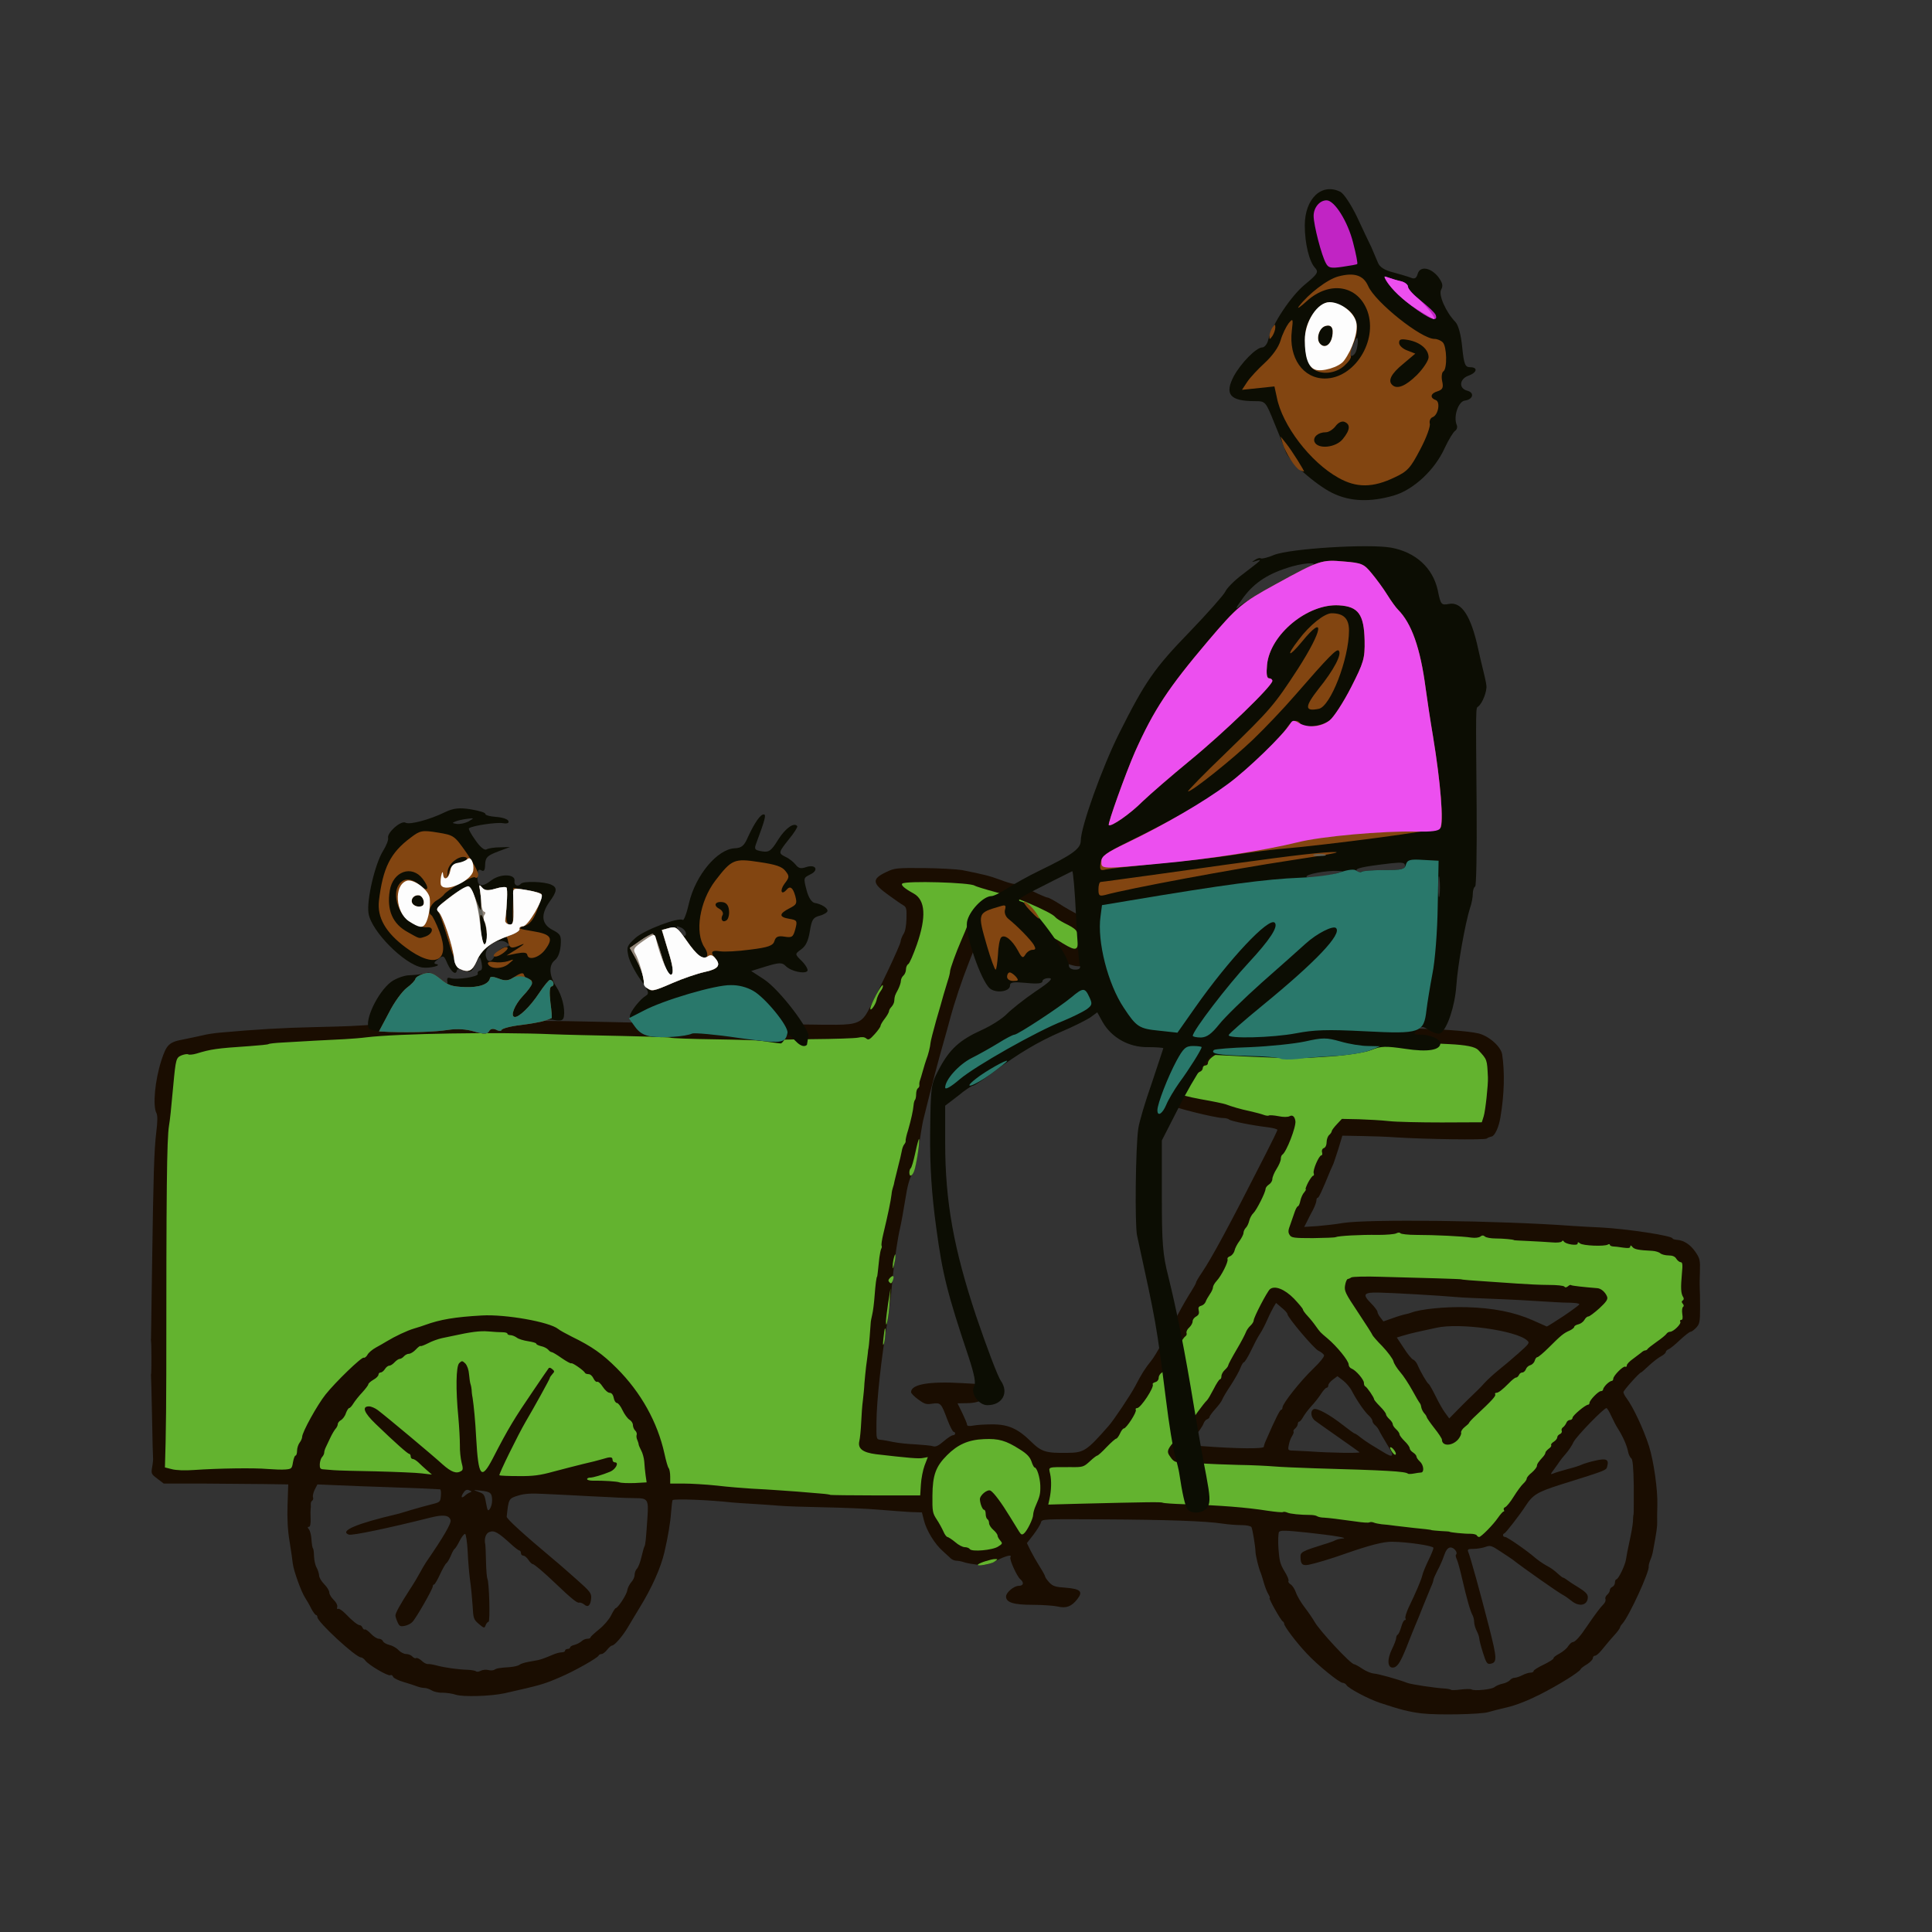 <svg viewBox="0 0 4167 4167" xmlns="http://www.w3.org/2000/svg" fill-rule="evenodd" clip-rule="evenodd" stroke-linejoin="round" stroke-miterlimit="2"><rect x="0" y="0" width="4167" height="4167" fill="#333333" stroke="none"/><path fill="none" d="M0 0h4166.67v4166.67H0z"/><g fill-rule="nonzero"><path d="M3066.12 3695.49c-27.071-3.293-46.826-8.414-89.627-22.681-25.242-8.414-68.043-31.095-72.433-38.412-1.463-2.561-5.122-4.756-8.048-4.756-6.951 0-54.874-38.777-76.823-62.555-22.681-23.779-49.386-59.264-49.386-64.751 0-1.829-1.464-4.39-2.927-5.122-4.024-1.463-31.461-50.484-28.534-50.484 1.463 0 0-3.658-2.561-8.048-2.927-4.755-7.316-15.73-9.877-24.876-2.561-9.145-5.853-19.754-7.683-23.778-3.658-8.78-9.877-34.388-10.243-42.07-.365-13.901-6.584-49.752-8.779-54.142-1.829-2.561-10.609-4.39-21.95-4.39-10.609 0-28.9-1.463-40.972-3.292-35.851-5.488-119.624-8.414-258.638-9.146-128.769-.731-130.599-.731-132.428 6.585-1.097 4.39-8.414 16.096-16.096 26.339l-14.267 18.292 8.048 16.462c4.39 8.779 13.17 24.144 19.389 34.021 6.585 10.243 11.706 19.755 11.706 21.218 0 1.829 4.024 7.682 8.78 12.804 7.682 8.414 13.169 10.243 35.485 11.706 32.558 2.561 38.411 8.414 24.876 25.242-12.072 15.365-23.779 19.755-41.704 15.365-8.048-1.829-32.558-3.659-54.142-3.659-41.338 0-57.434-5.121-57.434-17.925 0-8.78 17.193-23.047 27.436-23.047 10.243 0 12.073-6.951 3.293-14.267-7.317-6.219-24.145-43.167-21.218-47.557 4.024-6.585-10.243-2.927-30.729 7.682-17.56 8.78-23.779 10.243-39.143 8.78-9.878-1.097-23.047-3.292-28.9-5.122-5.854-2.194-13.902-3.658-17.56-3.658-4.024 0-9.146-2.195-11.706-4.39-2.561-2.56-10.609-9.877-17.926-16.462-17.193-14.999-35.119-44.264-40.606-66.214l-4.39-17.194-23.779-.731c-12.803-.732-43.898-2.927-69.14-5.122-25.242-2.195-78.287-4.39-118.161-5.121-40.241-.732-83.042-2.195-95.115-3.293-12.438-1.097-38.411-2.926-57.434-4.024-19.023-1.097-40.606-2.561-47.557-3.292-45.728-5.122-123.283-8.414-126.575-4.756-.732.732-2.195 12.804-3.293 26.705-1.463 21.584-6.584 51.947-14.267 85.237-7.682 33.29-26.705 76.457-53.776 120.356-8.78 14.633-20.852 34.388-26.339 43.899-11.706 19.023-27.803 37.314-32.924 37.314-1.829 0-6.585 4.024-10.609 9.146-4.024 5.121-9.146 9.145-12.072 9.145-2.561 0-5.488 1.464-6.219 3.293-1.829 5.121-53.776 34.387-83.408 46.825-34.753 14.999-40.972 16.828-118.893 34.388-29.632 6.584-89.993 8.414-105.723 3.292-7.682-2.561-20.852-4.39-29.266-4.39-8.048.366-18.657-2.195-23.047-5.121-4.39-2.561-11.34-5.122-15.364-5.122-4.024 0-10.975-1.463-15.731-3.292-4.755-1.829-17.925-6.219-29.266-9.512-11.34-3.292-21.583-8.414-22.681-11.34-1.097-3.293-3.658-4.39-5.853-3.293-4.39 2.927-47.557-22.315-54.142-31.826-2.561-3.659-6.951-6.585-9.145-6.585-11.341 0-94.017-76.457-94.017-86.7 0-2.561-1.463-4.756-2.927-4.756-1.829 0-6.219-6.219-10.243-13.536-3.658-7.682-9.877-18.291-13.17-23.412-8.413-12.438-24.876-58.532-26.705-73.531-.731-6.585-3.658-28.168-6.95-47.923-4.024-23.413-5.488-50.484-4.39-79.384l1.463-43.899-50.118-.731c-27.437-.366-87.797-.732-134.257-1.098h-84.14l-13.901-10.609c-13.17-9.877-13.535-10.974-10.975-25.607 1.464-8.048 2.195-16.462 1.83-18.657-.366-1.829-1.464-42.436-2.195-89.627-1.098-47.191-1.83-86.7-2.195-87.798-.366-1.097 0-3.292.365-5.487.732-4.39.732-64.019-.365-69.507-.366-1.829-.366-4.755 0-6.219 0-1.463 1.097-69.872 2.195-151.817 2.926-201.203 4.389-253.15 9.145-292.659 2.927-23.778 2.927-35.85.366-40.972-8.414-15.364-3.292-70.604 10.609-113.771 11.34-34.388 16.462-39.509 48.289-45.362 14.633-2.927 33.29-6.951 41.338-8.78 8.048-2.195 25.242-4.756 38.411-5.853 77.189-6.951 134.623-10.243 201.203-11.707 74.263-1.829 88.164-2.194 143.769-6.584 88.529-6.951 302.902-9.146 461.67-5.122 137.184 3.658 391.065 7.317 424.355 6.585 16.097-.732 36.583-.732 45.728-.366 9.146.366 32.193.366 51.216.366 44.63-.366 55.971-5.487 69.872-32.924 25.608-49.021 67.312-137.916 68.409-145.964.366-4.756 3.658-12.438 6.585-17.194 3.658-5.121 5.853-17.925 6.219-32.924.732-20.852-.366-24.876-6.585-28.534-4.024-2.195-18.291-12.072-31.827-21.949-35.85-25.608-36.948-34.754-5.487-49.753 18.291-8.779 21.95-9.145 81.213-8.779 34.387.366 71.336 2.56 82.31 4.39 46.094 9.145 59.63 12.438 82.311 20.852 13.169 5.121 27.071 9.145 31.095 9.145 4.024 0 10.243 1.463 13.901 3.293 28.9 14.633 53.776 25.973 57.434 25.973 2.195 0 13.902 6.219 25.974 13.901 11.706 7.683 29.266 17.56 38.777 22.316 16.462 8.048 28.169 19.754 33.29 34.387 3.293 9.146-3.658 55.239-8.414 56.703-2.195.731-5.487 5.487-7.316 10.243-5.853 14.999-17.926 14.267-61.093-2.561-21.583-8.78-46.459-20.12-54.873-25.973-8.414-5.488-16.828-10.244-19.023-10.244-2.195 0-4.024-1.463-4.024-3.658 0-1.829-2.561-3.658-5.488-3.658-2.926 0-15.73-5.122-28.168-11.341-12.804-5.853-29.632-11.34-37.68-11.706l-14.267-.732-8.048 21.95c-4.39 12.072-12.804 34.387-19.023 49.386-15.365 38.777-31.827 88.164-40.972 122.551-4.39 16.096-10.243 37.68-13.17 47.557-14.267 49.752-24.144 88.164-44.996 171.937-1.829 8.049-6.219 35.119-9.878 59.995-4.755 32.193-8.779 48.289-14.267 56.703-5.121 7.682-9.877 24.876-14.267 53.41-3.658 23.047-8.78 51.216-11.34 62.191-4.39 17.925-11.341 63.287-14.999 98.772-.732 6.951-2.927 28.534-4.756 47.557-2.195 19.023-5.487 44.631-7.682 56.703-12.804 75.725-23.047 167.547-23.413 215.836-.366 36.216-.366 36.216 8.78 37.314 5.121.366 17.559 2.561 27.437 4.756 10.243 2.194 31.826 4.389 48.288 5.121 16.463 1.098 33.656 2.561 37.68 4.024 5.488 1.829 11.707-1.097 22.681-10.609 8.414-7.316 17.56-13.169 20.121-13.169 2.56 0 4.755-1.464 4.755-3.659 0-1.829-1.463-3.658-3.292-3.658-1.829 0-8.048-12.072-13.535-26.339-13.17-35.485-14.268-36.948-32.559-34.388-12.804 2.195-16.828.732-30.363-9.145-8.414-6.219-15.365-13.17-15.365-15.731 0-16.828 38.778-23.778 111.576-19.388 39.509 2.195 38.412 1.829 38.412 7.682 0 2.561 2.561 6.951 5.487 9.511 14.633 12.073-2.926 25.608-34.021 25.974l-21.218.366 10.243 20.852c5.487 11.34 10.243 22.681 10.243 24.876 0 3.292 4.024 4.024 13.901 2.195 7.317-1.464 25.974-2.561 40.973-2.561 34.387 0 55.239 9.511 83.407 37.314 22.316 21.949 31.827 24.876 78.287 24.144 35.485-.366 40.972-3.658 88.895-58.166 11.341-12.804 47.923-67.677 57.434-85.968 13.536-25.974 21.218-38.412 34.388-54.508 4.39-5.122 13.901-20.852 21.583-35.119 7.683-13.901 14.999-27.071 16.462-29.266 1.464-1.829 10.609-18.291 20.121-36.582 9.511-17.926 22.315-39.875 28.168-48.655 5.488-8.78 10.243-17.194 10.243-18.657 0-1.829 5.488-11.341 12.072-20.852 21.584-31.827 58.166-99.138 137.55-255.345 14.267-27.803 25.974-51.947 25.974-53.41 0-1.829-8.78-4.024-19.023-5.488-36.948-4.39-81.579-13.535-84.871-16.828-2.195-1.829-7.683-3.292-12.804-3.292-16.828 0-107.918-22.681-119.99-29.998-20.852-12.438-14.267-34.387 19.754-68.043 59.629-59.263 72.433-67.311 119.99-79.018 76.458-19.023 103.894-20.12 367.653-16.462 72.433.732 139.379 5.488 162.792 10.975 22.681 5.487 48.289 28.168 51.215 44.996 5.853 38.778 4.756 85.969-3.658 135.721-3.292 21.218-12.072 40.241-19.023 41.704-3.658.731-8.414 2.561-10.609 4.39-4.024 3.292-132.428 1.463-195.35-2.561-19.022-1.463-53.044-2.561-75.359-2.927l-40.607-.731-8.414 27.802c-4.755 14.999-9.877 29.998-10.974 32.924-1.464 2.927-4.39 9.512-6.585 14.633-17.56 43.168-24.876 58.532-27.071 58.532-1.829 0-2.927 2.561-2.927 5.853 0 3.293-3.292 12.073-6.95 19.389-4.025 7.317-9.878 18.657-13.17 25.608l-6.219 12.072 28.9-1.829c15.73-1.463 40.241-4.024 54.142-6.585 54.142-8.78 336.924-5.487 495.691 6.219 14.999 1.097 42.436 2.561 60.361 3.292 56.337 2.927 155.475 17.926 155.475 23.779 0 1.097 4.024 2.561 9.146 2.927 15.364 1.097 29.266 10.243 40.24 26.339 9.512 13.901 10.243 17.559 9.512 43.167-.732 15.365-.732 31.461-.366 35.485.366 4.024.732 22.681.732 41.704 0 30.363-1.098 35.119-8.414 42.801-4.39 4.756-9.878 8.78-12.072 8.78-2.195 0-12.438 8.048-22.682 17.56-10.243 9.877-21.217 18.657-24.51 20.12-3.292 1.097-6.219 4.024-6.219 5.853 0 2.195-4.39 6.219-9.877 9.146-5.853 2.926-17.56 12.072-26.339 20.12-8.78 8.414-16.462 14.999-17.194 14.999-3.292 0-38.046 38.777-38.046 42.435 0 2.195 2.927 8.048 6.585 12.804 14.267 19.023 36.583 66.214 48.655 103.894 10.243 32.558 19.023 94.749 17.925 128.038-.366 12.073-.732 27.437-.366 34.388.366 10.975-1.097 21.218-9.145 64.385-.732 4.756-3.293 13.535-5.854 19.023-2.194 5.853-3.658 11.706-3.292 13.535 2.195 10.243-41.704 106.455-56.703 123.283-2.926 2.926-5.121 6.951-5.121 8.048 0 1.463-4.024 7.316-8.78 12.804-10.609 11.706-18.657 21.218-31.461 36.948-5.121 6.219-10.975 11.341-13.535 11.341-2.561 0-4.756 2.195-4.756 5.121 0 2.927-5.487 8.78-12.438 13.17-6.951 4.024-13.17 8.78-13.901 10.609-2.195 6.219-49.021 35.119-88.164 54.873-25.242 12.804-52.313 23.413-70.238 27.437-16.096 3.658-34.022 8.414-40.241 10.243-14.998 5.122-111.21 6.951-144.5 2.927zm107.918-51.581c6.219 3.658 43.533 0 49.386-5.122 2.927-2.561 10.609-5.853 17.194-7.317 6.219-1.097 13.535-4.755 16.096-7.682 2.195-2.926 6.951-5.121 10.243-5.121 3.293 0 10.609-2.561 16.462-5.488 5.488-2.926 13.536-5.487 17.194-5.487 4.024 0 6.951-1.463 6.951-3.292 0-2.195 9.877-8.414 22.315-14.268 12.072-5.853 21.584-12.072 20.852-13.535-.732-1.463 5.121-6.219 12.438-9.877 7.316-4.024 16.096-10.975 19.023-16.097 3.292-4.755 7.682-8.779 9.511-8.779 5.488 0 16.096-11.707 30.729-33.656 17.926-26.339 29.266-41.338 36.217-48.289 3.292-3.292 5.121-8.048 4.024-10.975-1.098-2.56.732-6.95 4.024-9.511 2.927-2.561 5.487-6.951 5.487-9.877 0-2.561 2.561-5.853 5.488-6.951 2.926-1.463 5.487-5.487 5.487-9.146 0-3.658 1.463-6.95 2.927-6.95 4.39 0 19.023-30.364 20.852-42.802.731-5.487 4.024-23.412 7.682-39.509 3.658-16.096 6.951-35.119 7.316-42.069 0-6.951.732-14.267 1.464-16.462.366-1.829.366-28.9.366-59.995-.732-42.07-2.195-57.435-5.488-60.361-2.926-2.195-5.853-8.78-6.95-14.999-2.561-12.804-10.975-31.827-20.852-47.557-4.024-5.853-10.609-18.657-14.999-28.169-4.39-9.877-9.146-17.559-10.609-17.559-5.853 0-65.117 61.092-70.97 73.165-3.292 7.316-10.609 18.291-16.096 24.51-5.488 6.219-11.341 13.535-13.536 16.828-1.829 2.926-7.682 10.974-12.438 17.559-8.048 10.609-8.414 11.707-1.829 9.146 3.658-1.829 17.56-5.853 30.729-9.512 13.17-3.292 27.071-7.682 31.095-9.877 4.025-1.829 16.828-5.853 28.535-8.414 23.778-5.487 29.997-2.926 26.339 11.341-2.561 9.877 2.195 8.048-100.602 40.24-50.483 16.097-60.36 21.95-76.457 47.192-11.34 17.559-41.704 56.702-44.63 57.8-5.122 1.829-4.024 8.048 1.463 8.048 4.39 0 47.191 29.632 64.751 44.996 5.121 4.39 14.999 11.341 21.949 15.365 13.536 7.316 17.926 10.609 29.632 21.218 3.658 3.292 7.682 6.219 8.78 6.219 1.097 0 4.024 1.829 6.585 3.658 2.56 2.195 13.901 9.877 25.607 16.828 15.365 9.511 20.852 14.999 20.852 21.218 0 17.925-18.291 22.315-35.485 8.048-5.487-4.39-13.535-10.243-17.925-12.438-10.609-5.488-85.603-58.166-109.381-76.823-1.829-1.464-13.536-9.146-25.242-16.828-19.755-13.17-22.315-13.902-33.29-9.878-6.219 2.195-17.56 4.025-25.242 4.025-11.706 0-13.535 1.097-11.341 6.584 4.39 9.878 25.974 88.164 44.631 160.963 17.925 70.238 18.291 77.92 2.195 80.481-6.219.732-8.414-2.926-14.999-23.778-4.39-13.902-8.048-27.803-8.048-31.095 0-2.927-2.561-10.609-5.487-16.097-2.927-5.853-5.488-14.267-5.488-19.023 0-4.389-1.463-10.974-3.292-14.633-5.122-8.779-12.804-36.582-22.315-77.554-4.39-19.023-9.512-38.412-11.707-42.802-2.195-4.755-3.292-9.511-1.829-10.608 4.756-4.756-5.121-16.463-12.804-15.365-5.121.732-9.145 6.219-12.803 16.828-2.927 8.78-9.146 23.413-14.268 32.558-4.755 9.146-8.779 18.291-8.779 20.12 0 2.195-2.195 8.78-5.122 14.999-2.561 6.585-10.243 24.876-16.828 40.973-6.219 16.096-14.633 36.582-18.657 45.728-3.658 9.145-12.072 29.631-18.291 45.727-13.17 32.559-19.755 42.07-29.266 42.07-10.975 0-12.072-17.925-1.463-39.509 5.121-10.243 9.145-21.218 9.145-24.144 0-2.927 1.464-6.585 3.659-7.682 1.829-1.098 5.121-8.78 7.316-16.462 2.195-8.049 5.487-14.633 7.682-14.633 2.195 0 2.561-1.83 1.464-3.659-1.464-2.195 1.829-12.438 6.585-23.047 16.827-34.753 27.07-59.263 29.631-69.506 1.098-5.487 7.317-20.486 13.17-32.558 6.219-12.438 10.975-24.511 10.975-27.071 0-4.39-55.606-12.804-89.261-13.17-18.292-.366-49.021 7.682-97.31 24.51-33.655 12.072-69.506 22.681-83.042 25.242-13.169 2.195-16.827-1.097-17.193-16.462-.366-10.975 2.926-12.804 50.849-27.803 10.243-2.926 21.218-6.95 24.51-8.779 3.659-1.83 10.244-3.293 14.633-3.659 16.828-.731-17.559-6.585-75.359-12.804-48.655-5.121-58.532-5.121-61.093-1.097-1.463 2.927-2.195 18.657-1.097 35.485 1.829 25.608 3.658 33.656 12.803 48.654 6.219 9.878 10.244 19.389 8.78 21.218-1.097 2.195 1.098 5.122 4.39 7.317 3.658 1.829 8.78 9.511 11.706 17.559 2.561 7.683 11.341 22.681 19.755 33.29 8.048 10.609 17.194 24.145 20.486 29.998 10.609 19.023 77.921 91.456 85.237 91.456 1.829 0 9.877 4.39 17.925 9.877 8.049 5.487 19.389 9.877 24.511 10.243 8.779.366 52.312 12.438 72.067 20.12 8.414 3.293 59.629 10.975 79.384 12.073 7.316.365 14.267 1.829 15.364 2.926 1.098 1.098 10.609.732 21.218-.731 10.609-1.098 21.218-1.464 23.047 0zm-2121.41-42.07c5.121 1.463 10.974 1.097 13.535-.366 4.756-3.292 11.706-4.39 34.388-5.853 8.413-.732 17.559-2.927 20.12-5.122s11.34-4.755 19.388-6.219c8.049-1.463 17.194-3.292 20.121-3.658 6.95-1.463 16.828-5.122 32.192-11.706 6.585-2.927 15.365-5.122 19.023-5.122 4.024 0 7.317-1.463 7.317-3.658 0-1.829 2.56-3.658 5.487-3.658s5.487-1.464 5.487-3.293c0-1.829 4.39-4.39 9.512-5.487 5.487-1.463 12.072-5.122 14.999-7.682 2.926-2.927 8.413-5.488 12.438-5.488 3.658 0 6.95-1.097 6.95-2.926 0-1.464 8.414-9.146 18.291-17.194 10.243-8.048 21.95-21.584 25.974-29.998 4.39-8.779 8.78-15.73 9.877-15.73 5.122-.366 24.144-29.632 25.242-38.777.732-5.122 4.756-12.804 8.414-17.194 4.024-4.024 7.316-11.341 7.316-15.731 0-4.389 2.195-10.608 4.756-13.169 2.927-2.561 7.317-13.902 9.877-24.876 2.561-10.975 5.488-21.584 6.585-23.413 2.195-3.658 3.293-14.267 6.585-63.288 2.561-38.045.732-40.972-26.339-40.972-7.683 0-33.29-.731-56.337-2.195-23.047-1.097-55.971-2.56-73.165-3.658-17.194-.732-47.557-2.561-67.677-3.292-27.803-1.464-41.338-.732-55.606 3.658-20.12 6.219-20.486 6.951-24.51 45.362-.366 4.756 35.485 37.314 103.528 94.383 9.146 7.316 30.364 26.339 47.923 41.703 28.169 24.877 31.461 29.266 30.729 39.509-1.097 16.097-6.95 21.218-14.998 13.902-3.659-2.927-8.78-4.756-10.975-4.024-4.024 1.463-16.828-8.78-50.484-40.973-25.973-24.876-46.459-42.069-49.386-42.069-1.829 0-6.219-4.024-9.511-9.146-3.293-5.121-8.414-9.145-10.975-9.145-2.927 0-5.122-2.561-5.122-5.488 0-2.926-1.463-5.487-3.292-5.487-1.463 0-8.78-5.488-15.73-11.707-30.364-27.802-38.412-32.558-49.387-28.168-7.682 2.927-11.34 14.999-8.414 27.071.366 2.195 1.098 18.657 1.464 36.582.366 18.292 1.829 34.754 2.926 36.949 4.024 6.584 6.219 92.919 2.561 92.919-1.829 0-4.756 3.292-6.219 7.316-2.561 6.951-3.292 6.951-14.633-2.56-11.34-9.878-12.072-11.707-13.535-39.509-1.098-16.097-3.293-40.607-5.488-54.874-1.829-13.901-4.39-42.07-5.121-62.19-1.098-20.12-3.659-36.948-5.488-37.68-1.829-.732-7.316 5.853-11.706 14.633s-9.146 16.462-10.975 17.56c-1.829 1.097-5.487 8.048-8.414 15.364-3.292 7.317-7.316 14.267-9.511 15.731-1.829 1.097-8.048 12.072-13.536 23.778-5.487 12.072-11.34 21.95-12.803 21.95-1.464 0-2.927 1.829-2.927 4.389 0 5.488-35.851 68.41-43.899 76.458-2.926 3.292-10.243 7.316-16.462 8.414-9.511 1.829-11.706.731-15.365-7.683-2.56-5.487-4.755-12.072-4.755-14.633 0-5.487 10.243-23.778 30.729-55.605 8.78-13.17 18.657-29.997 22.315-36.948 3.658-6.951 9.512-16.828 12.804-21.95 38.777-56.336 55.239-84.871 53.045-91.455-3.293-10.609-15.731-12.073-42.436-5.488-91.456 23.047-170.474 39.509-177.059 36.948-20.852-7.682 16.462-23.778 104.26-44.264 2.927-.732 17.194-4.756 31.095-9.146 14.267-4.39 34.022-9.511 43.899-12.072 17.559-4.39 18.291-5.122 19.389-18.291.731-7.317 0-13.536-1.83-13.902-8.779-.731-58.166-2.926-114.137-4.755-35.119-1.098-83.407-2.927-107.186-4.024l-43.167-1.83-5.853 11.341c-2.927 6.219-4.756 13.536-3.659 16.462 1.098 2.561.366 5.853-1.829 7.317-1.829 1.097-3.292 4.755-2.926 8.048.366 3.658 0 8.048-.366 9.877-.366 2.195-.366 11.34 0 21.218.366 11.34-1.098 17.193-3.658 17.193-3.293 0-3.293 1.464 0 5.488 2.56 3.292 5.121 13.169 5.487 22.315.732 9.146 1.829 17.56 3.292 18.657 1.098 1.463 2.195 9.146 2.195 17.194.366 8.414 2.561 19.023 5.488 24.144 2.926 5.122 5.121 12.804 5.487 17.194 0 4.39 5.122 12.804 10.975 18.657 6.219 6.219 10.974 14.267 10.974 17.925 0 4.024 4.39 10.975 9.512 16.097 5.487 5.121 8.414 11.34 7.682 14.998-1.097 3.659-.366 5.488 1.829 4.39 1.829-1.463 8.78 3.293 15.365 9.877 15.73 16.463 27.071 25.242 31.461 25.242 2.195 0 4.755 2.561 5.853 5.488 1.463 2.926 3.292 4.755 5.121 3.658 1.464-.732 7.317 3.292 12.804 9.145 5.853 6.219 13.536 10.975 17.194 10.975 3.658 0 7.682 2.195 8.78 5.122 1.097 2.926 7.316 6.585 13.535 8.048 6.585 1.463 15.365 6.219 19.755 10.975 4.39 4.755 12.072 8.779 16.828 8.779 5.121 0 10.974 2.561 13.535 5.488 2.561 2.926 6.219 4.39 8.048 3.292 1.829-1.097 7.317 1.463 12.072 5.853 4.39 4.39 10.609 7.317 13.17 6.951 2.927-.366 11.706 1.097 19.755 3.292 16.462 4.39 43.898 8.414 66.58 9.146 8.048.366 16.096 1.829 17.559 3.292 1.463 1.464 5.853 1.098 9.877-1.097 4.024-2.195 11.341-2.927 16.097-1.829zm8.779-365.092c0-16.462-3.292-19.389-23.778-21.584-18.291-2.195-18.291-2.195-5.488 2.561 11.707 4.024 13.17 6.219 16.097 23.778 3.292 17.194 4.024 18.657 8.414 12.804 2.56-3.658 4.755-11.706 4.755-17.559zm-47.557-17.926c4.39-1.463 4.024-2.195-1.463-4.39-4.756-2.195-8.414-1.097-11.706 3.659-7.317 9.877-6.219 14.998 1.463 8.414 3.292-3.293 8.78-6.585 11.706-7.683zm1978.74-102.065c-7.682-12.803-15.73-26.339-17.559-30.363-1.829-4.39-5.853-9.877-9.146-12.438-3.292-2.561-5.853-6.951-5.853-9.511 0-2.195-3.292-7.317-7.682-11.341-9.146-8.048-26.34-33.29-36.217-52.313-3.658-7.682-12.438-17.925-19.023-23.047l-12.438-9.511-9.877 7.316c-5.487 4.024-9.877 9.512-9.877 12.438 0 2.927-1.463 5.122-3.658 5.122-1.83 0-7.683 6.219-12.438 13.901-4.756 7.317-14.268 19.389-21.218 26.705-6.585 7.317-14.267 17.56-17.194 23.047-2.927 5.122-6.585 9.512-8.414 9.512-1.463 0-2.926 2.195-2.926 5.121 0 2.561-2.561 6.951-5.488 9.512-3.292 2.56-4.756 5.487-3.658 6.584 1.097 1.098-.366 5.488-2.927 9.512-2.926 4.39-6.219 13.17-7.316 19.754-2.195 11.707-2.195 11.707 13.17 12.073 8.413.365 21.949 1.097 29.997 1.463 43.533 3.292 111.942 4.39 109.381 1.829-1.829-1.463-22.315-16.096-45.362-32.193-23.047-16.096-45.728-32.192-50.118-35.484-9.511-6.585-11.34-21.95-2.926-25.242 7.316-2.561 33.656 11.706 62.19 34.021 13.17 10.243 24.51 18.657 25.973 18.657 1.098 0 6.951 3.659 12.438 8.414 5.488 4.39 15.731 11.341 22.316 15.365 6.584 4.024 17.925 10.975 25.241 15.365 23.779 14.998 26.706 10.974 10.609-14.268zm-266.685 3.659c0-2.195 2.195-8.78 5.121-14.999 19.389-44.631 29.632-64.751 32.193-64.751 1.463 0 2.926-2.195 2.926-5.122 0-8.048 38.412-56.702 66.215-83.407 14.632-13.902 24.51-26.34 23.412-29.266-1.097-2.561-6.585-6.951-12.072-9.512-9.877-4.755-66.214-71.335-66.946-79.018 0-2.195-5.487-8.414-12.438-13.901l-12.072-10.243-5.121 8.414c-2.561 4.39-9.146 17.194-13.902 28.168-4.755 10.975-12.072 24.876-16.096 30.73-4.024 5.853-12.438 21.949-19.023 35.85-6.585 13.536-13.535 24.876-15.364 24.876-1.464 0-4.756 5.488-7.317 12.073-2.195 6.584-11.706 23.046-20.486 36.948-9.146 13.535-17.56 27.802-18.657 31.095-1.098 3.658-7.682 12.438-14.633 20.12-6.951 7.682-12.804 15.73-12.804 17.56 0 1.829-2.561 4.024-5.487 5.121-2.927 1.098-6.219 5.488-7.683 9.512-1.097 4.024-9.145 15.73-17.925 26.705l-16.096 19.388 29.997 2.195c76.823 5.853 134.258 6.219 134.258 1.464zm450.329-111.577c6.585-6.219 18.291-17.559 25.242-25.607 6.95-7.683 21.218-20.486 31.095-28.535 10.243-8.048 29.266-24.144 42.801-36.216 23.047-20.486 24.51-22.315 18.291-27.437-23.778-21.584-146.695-38.777-196.447-27.071-12.072 2.561-29.998 6.585-40.241 8.78-9.877 2.195-24.144 5.853-31.095 8.048l-13.169 4.024 14.998 22.681c8.049 12.804 17.194 23.779 20.121 24.876 3.292 1.098 7.682 6.585 9.877 12.072 5.853 13.902 20.486 39.143 23.779 40.607 1.463.731 8.048 12.438 14.632 25.607 6.585 13.536 15.731 29.998 20.852 36.583l8.78 12.072 19.023-19.389c10.243-10.609 24.51-24.51 31.461-31.095zm195.716-170.108c19.022-12.804 34.387-24.144 34.387-25.607 0-1.83-7.682-2.927-17.194-3.293-9.877 0-26.705-.731-37.679-1.463-56.337-3.658-90.725-5.487-139.014-7.317-29.265-1.097-62.19-2.56-73.164-3.658-31.461-2.926-137.916-9.145-165.718-9.511-32.193-.732-35.851 3.658-16.828 22.681 8.048 8.048 14.267 16.462 14.267 19.023 0 2.195 2.926 8.048 6.585 12.438l6.219 8.048 19.754-6.951c10.975-4.024 23.413-7.682 27.437-8.414 4.39-.731 10.243-2.561 13.17-3.658 20.12-7.682 73.164-12.804 117.429-11.706 58.532 1.463 104.626 10.608 144.866 28.534 15.731 6.951 28.9 12.804 29.632 13.17.732.365 16.828-9.878 35.851-22.316z" fill="#1a0d01"/><path d="M2109.49 3374.29c3.292-3.658 28.9-11.706 36.582-11.706 6.585 0 6.585.366-1.463 5.853-7.683 5.488-40.241 10.609-35.119 5.853zm-17.926-33.29c-1.463-2.195-6.219-4.024-10.609-4.024-4.755 0-13.901-4.755-20.852-10.974-6.95-5.854-14.633-10.609-16.462-10.975-2.195 0-6.219-5.487-8.779-11.706-2.927-6.585-9.512-18.657-14.633-26.34-8.78-13.169-9.512-17.559-9.146-51.215.366-44.265 7.316-62.922 31.461-87.066 23.047-23.047 45.728-33.29 79.384-34.753 32.192-1.464 47.557 2.926 77.92 22.315 15.365 9.511 21.584 16.462 24.876 25.973 2.195 6.951 5.487 12.804 6.585 12.804 5.121 0 11.706 21.218 12.438 38.777.366 18.292-.732 23.047-10.243 44.631-2.927 6.585-5.122 14.999-5.122 18.291 0 8.78-12.803 34.753-19.754 40.607-4.39 3.658-6.219 2.926-10.609-4.024-2.927-4.756-11.706-19.023-19.389-31.461-18.291-29.998-34.753-52.313-42.069-56.703-6.585-4.024-24.145 10.243-23.047 19.389.731 9.877 5.853 21.949 9.145 21.949 1.829 0 3.293 4.024 3.293 8.78 0 5.121 1.829 10.243 3.658 11.34 2.195 1.098 3.658 5.122 3.658 8.78 0 3.293 4.024 9.877 9.146 14.267 5.121 4.39 9.145 9.878 9.145 12.438 0 2.195 2.561 6.951 5.854 10.609 5.121 5.853 5.121 6.951-4.39 12.804-11.707 8.048-57.801 12.072-61.459 5.487zm1093.45-29.631c-1.098-1.829-7.317-3.293-13.902-3.293-10.974.366-44.63-2.926-44.63-4.39 0-.365-8.048-1.097-18.291-1.463-9.878-.732-19.023-1.463-20.121-1.829-1.097-.732-6.584-1.463-12.803-2.195-11.707-1.097-35.851-3.658-65.849-7.316-9.877-1.464-23.047-2.927-29.266-3.293-5.853-.732-13.901-2.195-17.193-3.658-3.293-1.463-7.683-1.463-9.512-.366-1.829 1.098-14.633.366-28.534-1.829-39.875-5.487-57.434-7.682-69.141-8.414-5.853 0-12.804-1.463-15.364-3.292-2.195-1.464-8.78-2.561-14.633-2.561-20.486 0-43.168-2.195-49.387-5.122-3.292-1.463-7.682-2.195-9.145-1.097-1.463 1.097-16.828-.366-34.022-2.927-43.533-6.95-102.43-11.706-177.79-13.901-24.144-.732-45.362-2.195-47.557-3.293-3.293-1.829-31.461-1.463-179.986 2.195l-66.945 1.83 2.56-11.707c4.025-18.657 4.756-39.875 1.464-54.508-3.293-15.73-7.317-14.633 44.264-14.633 26.34.366 28.169-.365 41.339-12.438 7.316-6.95 14.632-12.438 16.096-12.438 1.463 0 10.609-8.048 20.12-18.291 9.512-9.877 19.023-18.291 20.852-18.291 1.463 0 5.122-4.756 8.048-10.975 2.561-5.853 6.219-10.974 8.414-10.974 5.487-.366 28.534-35.851 25.608-40.241-1.098-1.829 0-3.658 2.926-3.658 7.683 0 37.314-44.997 33.656-51.216-1.097-1.463 1.463-3.658 5.488-4.755 4.389-1.098 7.316-5.122 7.316-9.512 0-4.024 3.292-9.145 7.316-11.34 4.025-2.195 8.414-8.048 9.512-12.804 1.097-5.122 3.658-9.146 5.487-9.146 1.829 0 3.293-2.56 3.293-5.487s1.463-5.487 3.292-5.487c1.829 0 4.024-2.927 5.122-6.219 3.292-10.243 18.657-35.485 23.412-38.778 2.561-1.463 3.659-4.755 2.561-7.316-.732-2.561 1.463-8.048 5.853-11.707 4.024-3.658 7.317-9.511 7.317-13.169 0-3.658 3.292-8.414 7.682-10.609 5.487-3.293 6.951-6.585 5.487-12.804-1.463-6.219-.365-8.78 5.122-10.243 4.024-1.097 8.414-4.756 9.877-8.78 1.098-3.658 5.488-10.974 9.146-16.462 3.658-5.121 6.585-11.706 6.585-14.633 0-2.926 3.658-9.145 7.682-13.535 10.609-11.341 25.608-41.338 23.778-46.826-1.097-2.56 1.464-5.487 5.122-6.585 4.024-1.463 8.414-6.584 9.877-12.072 1.098-5.487 6.219-14.999 10.975-21.218 4.39-6.219 8.414-13.901 8.414-17.193 0-2.927 2.195-8.048 4.756-10.609 2.926-2.561 6.219-9.512 7.682-15.731 1.463-5.853 5.487-13.169 8.78-16.096 6.95-6.585 26.339-44.996 26.339-52.313 0-2.56 3.292-6.95 7.316-9.511 4.025-2.561 7.317-7.682 7.317-11.706 0-4.024 4.024-13.902 9.146-21.95 5.121-8.048 9.145-17.559 9.145-21.583 0-4.024 1.463-8.049 3.293-9.146 8.779-5.487 29.997-60.361 28.168-72.433-1.463-9.877-6.219-13.901-12.438-10.609-4.024 2.195-13.535 2.195-24.144 0-9.512-1.829-19.023-2.561-20.487-1.463-1.829 1.097-6.95.365-11.706-1.464-4.756-1.829-17.559-5.121-28.534-7.682-21.218-4.39-40.607-10.243-53.045-14.999-4.024-1.463-28.168-6.585-53.776-10.974-27.802-5.122-46.825-10.243-46.825-12.804 0-5.488 36.582-43.167 44.996-46.46 3.293-1.097 6.219-4.756 6.219-8.048 0-2.927 2.561-5.487 5.488-5.487 2.926 0 5.487-2.195 5.487-4.756 0-13.901 36.948-32.193 79.384-39.509 35.85-6.219 312.779-9.511 383.383-4.756 16.096 1.098 41.704 2.195 56.703 2.927 38.045 1.829 57.068 5.853 63.653 12.804 19.389 20.852 19.023 19.754 20.852 58.897.732 15.731-5.487 72.799-9.146 84.14l-4.024 12.804-85.968.365c-47.191 0-98.773-1.097-114.503-2.926-16.096-1.829-44.996-3.293-65.117-4.024l-36.216-.732-10.975 11.707c-6.219 6.584-10.975 13.169-10.975 14.998 0 1.829-2.56 5.488-5.487 8.048-2.927 2.561-5.487 9.512-5.487 15.365 0 6.219-2.195 11.341-5.854 12.804-3.292 1.097-5.121 4.756-4.024 8.78 1.098 4.024.366 6.95-1.463 6.95-5.121 0-19.023 32.193-16.462 38.412 1.097 2.926.366 5.487-1.097 5.487-1.83 0-6.585 6.585-10.975 14.633-4.024 8.048-6.585 14.633-5.122 14.633 1.098 0-.366 2.927-3.292 6.585-3.293 3.292-6.951 11.706-8.414 18.291-1.098 6.219-3.658 11.706-5.122 11.706-1.463 0-4.755 5.488-6.95 12.073-2.195 6.219-6.585 18.657-9.512 27.436-4.755 12.073-5.121 16.828-1.463 22.316 3.658 6.219 9.146 6.95 50.118 6.95 25.242-.366 47.557-1.097 49.386-2.195 4.756-2.56 53.41-5.487 91.456-4.755 17.56 0 35.119-1.464 38.777-3.293 4.39-2.195 7.683-2.195 9.146-.366 1.097 1.83 16.462 3.659 34.022 3.659 39.874 0 100.601 2.926 119.258 5.853 8.048 1.097 16.096 0 19.023-2.195 3.658-2.927 6.585-3.293 10.243 0 2.561 2.195 12.804 4.024 22.681 4.024 16.096 0 39.875 2.195 39.875 3.658 0 .366 13.901 1.098 31.095 1.829 17.194.732 39.875 2.195 50.484 2.927 10.609 1.097 20.12 0 21.217-1.829 1.464-2.561 3.293-2.561 4.756 0 3.658 5.853 29.632 9.877 29.632 4.39 0-3.659 1.097-3.659 5.121-.366 5.854 5.121 53.045 6.95 59.996 2.561 2.194-1.464 4.389-1.098 4.389.365 0 1.83 2.927 3.293 6.585 3.659 3.293 0 13.17 1.097 21.95 2.56 10.974 1.464 15.364 1.098 15.364-2.195.366-3.292 1.464-3.292 4.756.732 4.024 5.122 12.804 6.951 42.801 8.414 6.951.366 14.999 2.927 17.56 5.487 2.561 2.195 10.609 4.39 17.559 4.39 8.414 0 13.902 2.195 16.828 7.317 2.561 4.024 6.951 7.316 9.512 7.316 3.658 0 4.39 5.488 2.561 23.047-2.927 32.924-2.561 44.265 2.926 52.679 1.463 2.195 1.098 5.487-1.097 6.585-2.927 1.829-2.927 4.024 0 7.316 2.56 2.927 2.56 5.487.365 6.951-1.829 1.463-2.56 8.048-1.463 14.999 1.463 8.779.732 12.803-2.195 12.803-2.561 0-3.292 1.83-2.195 4.024 2.927 4.39-14.633 21.584-21.949 21.584-2.927 0-6.585 2.195-8.048 4.756-1.464 2.195-10.975 10.243-21.218 17.193-9.877 6.951-18.657 13.902-19.389 15.365-.731 1.463-2.926 2.927-5.121 2.927-1.829 0-5.853 2.195-8.414 4.755-2.927 2.195-10.975 8.414-17.926 13.536-7.316 5.121-13.169 11.34-13.169 13.901s-1.464 4.024-3.293 2.927c-4.024-2.561-25.973 19.388-25.973 25.973 0 2.561-1.463 4.756-3.658 4.756-1.829 0-6.951 3.292-10.975 7.316-4.024 4.025-7.317 9.146-7.317 10.975 0 2.195-2.195 3.658-4.755 3.658-5.488 0-24.51 19.755-24.51 25.242 0 2.195-1.464 4.024-2.927 4.024-5.853 0-33.656 23.413-33.656 28.169 0 2.561-2.561 4.755-5.487 4.755-3.293 0-6.951 2.927-8.048 6.585-1.464 3.293-4.39 7.317-6.951 9.146-2.561 1.463-4.024 5.121-2.927 7.682 1.098 2.561-.731 5.853-3.658 6.951-3.292 1.463-5.853 4.39-5.853 6.95 0 2.561-3.292 6.951-7.316 9.512-4.39 2.561-6.951 5.853-5.854 7.682 1.098 1.463-1.463 5.122-5.487 7.682-3.658 2.927-6.951 6.585-6.951 8.414 0 1.83-2.195 5.488-4.39 8.049-11.34 12.438-13.901 16.462-13.901 20.852-.366 2.56-5.121 8.779-10.975 13.901-6.219 4.756-10.974 10.609-10.974 12.804 0 2.56-3.293 7.316-7.683 11.34-4.024 3.658-13.169 16.096-20.486 27.803-6.95 11.34-15.364 21.583-18.291 22.681-2.927 1.097-4.024 3.658-2.927 5.853 1.098 1.829 1.098 3.658-.731 3.658-1.463 0-6.951 6.219-12.072 13.536-9.878 14.633-36.217 41.338-40.607 41.338-1.463 0-4.024-1.463-5.121-3.658zm-1393.79-87.066c-.732-.732-10.243-2.195-20.852-2.927-46.46-4.024-61.458-5.122-88.895-6.951-16.097-1.097-43.167-2.926-60.361-3.658-17.194-1.097-50.85-3.658-74.994-6.585-24.144-2.561-56.703-4.39-72.067-4.39h-28.535v-14.998c0-8.049-1.463-16.097-3.292-18.292-1.829-1.829-5.853-16.096-9.146-31.46-14.998-67.678-50.483-131.697-102.796-184.01-30.729-30.729-53.41-46.825-96.943-68.043-13.17-6.585-26.34-13.901-29.266-16.462-18.657-15.365-113.772-32.193-164.621-29.266-58.898 3.292-90.359 8.78-122.551 20.486-4.024 1.463-14.633 5.122-23.779 7.682-14.998 4.39-40.606 16.462-59.995 28.169-4.024 2.561-14.267 8.414-22.315 12.804-8.048 4.39-16.096 11.34-18.291 15.73-2.195 4.024-5.853 6.951-8.048 6.219-4.756-1.829-61.093 52.679-82.311 79.384-17.559 21.949-50.483 81.213-50.483 91.456 0 2.926-2.561 8.78-5.488 12.438-2.926 4.024-5.487 11.706-5.487 17.559 0 5.488-1.463 10.243-3.292 10.243-1.83 0-4.025 6.585-5.488 14.268-2.195 13.535-2.926 14.633-16.096 15.73-7.317.732-24.876 0-39.143-1.097-28.169-2.561-105.723-1.464-158.036 2.194-20.12 1.464-39.143.732-48.289-1.829l-14.633-3.658 1.463-54.142c.732-29.632 1.464-95.846 1.464-147.061 0-396.919 1.097-506.3 5.853-535.932 2.195-12.804 4.39-33.29 9.146-85.968 5.487-58.898 6.219-60.727 18.291-65.849 5.853-2.195 12.438-3.292 14.267-1.829 2.195 1.098 10.243.366 17.559-1.829 31.095-9.511 43.168-11.341 114.503-16.096 20.852-1.464 39.509-3.293 40.973-4.39 1.463-1.098 14.633-2.561 29.265-3.293 40.241-2.56 103.894-5.853 134.624-7.316 14.998-.732 36.582-2.561 47.557-4.024 66.214-8.048 282.416-11.706 400.577-6.585 26.339 1.098 92.919 2.561 148.158 3.658 55.24 1.098 103.163 2.561 106.089 3.659 2.927 1.463 47.192 2.926 98.041 3.658 50.85.731 93.651 2.195 95.114 2.926 1.464.732 7.683.366 13.536-.365 6.219-1.098 50.484-2.561 98.772-2.927 48.289-.366 93.285-1.829 99.87-3.292 8.048-1.83 13.901-1.464 17.56 1.829 4.755 4.024 7.682 2.195 18.291-9.512 6.951-7.682 12.438-15.73 12.438-17.559 0-2.195 4.024-9.146 9.146-15.731 5.121-6.585 9.145-13.901 9.145-16.096 0-2.195 2.561-6.585 5.487-9.511 2.927-3.293 5.854-8.78 5.854-12.804.731-10.243 1.097-11.341 8.048-24.145 3.292-6.584 6.219-14.998 6.219-18.657 0-4.024 2.561-9.145 5.487-11.706 2.927-2.561 5.487-8.414 5.487-13.17 0-4.755 2.195-9.877 4.756-11.34 2.927-1.463 10.975-20.486 18.657-42.07 20.852-59.995 18.657-96.212-6.95-110.479-19.389-10.609-27.803-17.925-24.511-21.218 6.585-6.584 147.427-2.56 156.207 4.39 2.195 1.464 23.047 8.049 46.46 14.268 23.412 6.584 52.313 15.73 64.019 20.851 38.411 16.463 58.898 27.071 63.287 32.559 2.195 2.926 10.975 8.414 19.389 12.804 26.705 13.169 29.998 16.828 29.998 34.753 0 25.242-4.39 26.339-32.559 9.511-13.169-8.414-24.876-14.998-25.973-14.998-.732 0-12.438-5.122-25.974-10.975-13.535-6.219-25.241-10.609-26.339-9.512-1.097 1.098-3.658 0-5.853-2.926-7.682-9.512-62.19-30.729-83.408-32.559-17.925-1.463-21.584-.731-28.534 6.585-4.024 4.39-7.317 9.512-6.585 11.341 1.097 3.292-4.39 17.925-17.194 47.191-10.609 24.144-23.778 60.727-23.778 65.848 0 2.927-2.195 12.438-5.122 20.852-2.561 8.78-6.585 22.316-9.145 30.364-2.195 8.048-9.146 32.924-15.731 54.873-6.219 22.316-11.706 43.533-12.072 47.557-.732 9.146-5.122 26.706-9.146 36.583-1.463 4.024-4.755 14.633-7.316 23.778-2.561 9.146-5.487 19.023-6.585 21.95-1.097 2.926-1.463 7.316-1.097 9.877.365 2.195-1.098 5.122-3.293 6.585-1.829 1.097-3.658 6.951-3.658 12.438 0 5.487-1.098 11.34-2.561 12.438-1.097 1.463-2.561 6.219-2.926 10.975-1.098 12.803-5.488 31.826-11.707 53.776-3.658 10.974-5.853 21.583-5.487 23.412.731 1.464-.732 5.122-2.927 7.683-2.195 2.56-4.755 9.511-5.487 14.998-1.098 5.854-4.39 20.487-7.682 32.559-2.927 12.072-6.585 25.973-7.683 31.095-.731 5.121-2.56 11.706-3.658 14.633-1.097 2.926-2.561 9.511-2.927 14.633-1.829 14.999-7.316 41.704-17.925 85.968-2.926 12.073-4.39 23.047-3.658 24.511 1.097 1.829.732 4.755-.732 6.95-1.097 2.195-2.926 10.975-4.024 19.389-2.926 28.534-4.39 40.606-4.756 40.606-1.463 0-3.658 17.56-5.487 41.704-1.097 14.999-3.292 32.924-5.121 40.241-1.83 7.316-3.293 15.73-3.293 18.657-.366 8.414-4.024 53.044-4.756 54.142-.365.366-1.097 5.121-1.463 10.975-.732 5.487-2.195 18.291-3.658 28.168-1.098 10.243-2.927 26.705-3.658 36.582-.366 10.243-2.195 26.705-3.293 36.583-1.463 10.243-2.926 31.461-3.658 47.557-.732 16.096-2.561 34.387-4.024 40.24-3.658 16.097 7.316 24.511 35.851 28.169 69.872 8.048 93.285 10.243 102.065 8.048l9.877-1.829-6.951 17.925c-3.658 9.877-7.316 28.534-8.048 41.338l-1.463 23.413h-96.212c-52.679 0-96.577-.732-97.309-1.097zm-455.085-27.071c-6.219-2.195-34.022-4.024-57.8-3.659-6.585 0-12.072-1.463-12.072-3.292 0-1.829 2.926-3.292 6.219-3.292 6.95 0 26.705-5.854 43.533-12.804 12.072-5.122 19.754-20.121 10.243-20.121-2.927 0-5.122-2.56-5.122-5.487 0-6.585-4.755-6.951-21.949-1.463-6.951 2.195-25.974 6.95-42.07 10.609-16.096 4.024-44.996 11.34-64.019 16.462-27.803 7.682-42.801 9.877-74.262 9.511-21.95 0-40.607-.732-41.704-1.829-1.829-1.829 40.24-87.432 56.702-115.6 17.926-30.364 51.947-91.822 51.947-94.017 0-1.463 2.561-5.122 5.488-8.414 5.121-5.487 5.121-6.585-.366-10.975-3.658-3.292-6.585-3.658-8.048-1.097-1.463 1.829-15.731 22.681-31.827 46.459-41.704 61.093-54.873 82.677-87.798 146.696-25.241 48.654-31.46 40.972-36.216-43.899-1.829-35.851-5.122-69.141-7.682-85.969-1.464-6.95-2.195-15.364-2.195-18.291-.366-2.926-1.098-8.048-2.195-10.975-1.098-2.926-2.561-12.803-3.293-21.583-.731-9.877-4.024-19.023-8.048-23.413-6.585-6.219-7.316-6.219-13.169-.732-6.951 6.951-7.683 56.703-1.83 117.064 1.83 20.12 3.293 46.826 3.293 59.264-.366 12.438 1.463 29.265 3.658 38.045 3.292 12.072 3.292 16.096-.732 18.291-10.243 6.585-21.217 2.561-40.24-14.267-19.389-17.925-119.99-102.065-139.745-117.063-5.853-4.39-14.267-8.048-19.023-8.048-16.096 0-10.609 13.901 14.633 38.045 42.07 40.607 69.141 64.385 72.068 64.385 1.829 0 3.292 2.561 3.292 5.488 0 2.926 1.829 5.487 4.39 5.487s7.682 3.292 12.072 7.316c4.024 4.024 12.438 11.707 18.291 16.828l10.975 9.512-21.95-2.561c-12.072-1.463-56.336-3.292-98.772-4.39-42.07-.732-83.408-1.829-91.456-2.561-8.048-.731-18.291-1.463-22.315-1.829-6.219-.366-7.682-2.561-7.317-11.34.366-5.854 2.561-12.804 5.122-15.365 2.195-2.195 4.39-6.585 4.39-9.146 0-2.56 1.463-7.682 3.292-11.34 1.463-3.293 6.219-12.804 9.877-20.852 3.659-8.048 9.146-16.828 11.341-19.389 2.561-2.56 4.756-7.316 4.756-9.877 0-2.927 3.292-6.951 6.95-8.78 3.659-2.195 8.78-8.78 10.609-14.999 2.195-5.853 5.488-10.974 6.951-10.974 1.829 0 5.853-4.39 9.145-9.877 3.659-5.854 12.073-16.463 19.389-24.145 6.951-7.682 12.804-15.364 12.804-17.194 0-1.829 4.756-6.219 10.975-9.877 6.219-3.292 10.974-8.414 10.974-10.975 0-2.56 2.195-4.755 4.756-4.755 2.561 0 6.585-3.293 9.146-7.317 2.56-4.024 6.585-7.316 9.511-7.316 2.561 0 7.682-3.293 11.341-7.317 3.658-4.024 8.779-7.316 10.974-7.316 2.561 0 6.585-2.561 9.146-5.487 2.561-2.927 7.316-5.488 10.609-5.488 3.658 0 10.243-4.024 14.999-9.145 4.755-5.122 9.145-8.414 10.243-7.683.731 1.098 8.048-1.829 16.096-5.853 8.048-4.39 21.584-9.146 29.632-10.975 8.414-1.829 18.657-4.024 22.681-4.755 40.24-8.78 59.263-11.341 77.554-9.878 11.707 1.098 25.608 1.83 31.461 1.83 5.488 0 9.877 1.463 9.877 2.926 0 1.829 2.927 3.293 6.585 3.293 3.659 0 9.878 2.56 13.902 5.487 3.658 2.926 14.633 6.219 24.51 7.682 9.511 1.463 17.194 3.658 17.194 5.122 0 1.829 4.755 4.024 10.608 5.487 5.854 1.098 12.804 4.756 15.365 7.682 2.195 2.927 5.487 5.122 7.317 5.122 1.829 0 11.706 5.853 21.949 13.17 10.243 6.95 19.389 12.072 20.486 10.974 2.195-1.829 27.437 15.731 29.632 20.852.731 1.464 4.39 2.561 7.682 2.561 3.658 0 8.414 4.39 10.609 9.511 2.561 5.122 5.853 8.049 8.048 6.951 1.829-1.097 7.317 3.658 11.706 10.609 4.756 7.316 11.341 13.17 14.999 13.17 4.024 0 7.317 3.658 8.78 10.974 1.098 6.219 4.39 10.975 6.951 10.975 2.56 0 8.048 6.951 12.072 15.73 4.024 8.414 10.609 17.56 14.633 20.121 4.39 2.561 7.682 7.682 7.682 11.34 0 4.024 2.195 9.512 4.756 12.073 2.926 2.56 4.39 6.95 3.292 9.511-.731 2.561-.366 7.316 1.464 10.975 1.463 3.292 2.926 8.048 2.926 9.877.366 2.195 2.927 7.682 5.488 12.804 2.926 5.121 5.853 15.73 6.584 23.778.366 8.048 1.829 21.584 2.927 29.998l2.195 14.999-25.974 1.463c-14.633.366-28.9 0-32.558-1.463zm1728.52-21.218c7.682 0 6.219-16.096-2.195-23.779-4.024-3.658-7.317-8.414-7.317-10.609 0-2.195-3.292-6.219-7.316-8.779-4.024-2.561-7.317-6.585-7.317-9.146 0-2.561-4.755-9.511-10.974-15.365-5.854-5.853-10.975-12.438-10.975-14.633 0-2.56-3.293-7.316-7.317-10.974-4.024-3.658-7.316-8.414-7.316-10.975s-3.293-7.316-7.317-10.975c-4.024-3.658-7.316-8.414-7.316-10.609 0-2.195-5.853-9.877-12.804-16.827-6.951-6.951-12.804-13.902-12.804-15.365 0-4.024-15.364-26.339-19.023-27.803-1.829-.731-2.926-4.024-2.926-7.682 0-6.951-17.194-27.071-26.705-30.729-3.293-1.098-6.219-5.122-6.219-8.78 0-8.048-25.242-39.143-45.728-56.337-16.097-13.535-15.365-12.804-25.608-27.071-4.024-5.853-11.706-15.364-17.194-21.218-5.853-6.219-10.243-12.438-10.243-14.267 0-1.829-8.78-12.072-19.023-23.047-20.486-20.852-41.703-28.9-51.947-20.486-6.219 5.488-35.119 60.727-35.119 67.678 0 2.56-3.292 7.682-7.316 11.34-4.024 3.658-8.048 9.877-9.512 13.902-1.463 4.024-10.243 21.217-20.12 37.679-9.877 16.828-17.925 31.827-17.925 33.656 0 1.829-3.293 6.219-7.317 9.877-4.024 3.659-7.316 9.512-7.316 13.536 0 3.658-1.463 6.585-2.927 6.585-1.829 0-8.048 9.511-13.901 21.218-5.853 11.34-12.438 22.681-14.633 24.51-6.219 5.487-34.387 44.264-34.387 46.825 0 1.463-2.927 5.488-6.219 9.512-48.289 50.849-48.289 51.215-37.315 66.58 5.854 8.413 10.244 10.608 20.852 10.608 7.317 0 26.706 1.098 42.802 2.195 16.096 1.098 53.044 2.561 82.31 3.293 29.266.366 63.654 2.195 76.823 3.292 12.804 1.098 52.313 2.927 87.798 4.024 154.743 4.39 196.081 6.585 201.203 11.707 1.098.731 6.585.731 12.438-.366 5.853-1.098 12.804-2.195 15.365-2.195zm-61.825-43.899c-3.292-4.756-5.487-9.511-4.389-10.243 2.56-2.927 13.535 10.243 12.072 14.633-1.098 2.561-4.024.732-7.683-4.39zm142.672-28.168c4.024-5.122 6.95-11.707 5.853-13.902-.732-2.561 2.561-8.048 7.682-12.072 5.122-4.024 9.512-8.048 9.512-9.146 0-1.097 6.584-8.413 14.998-16.096 33.656-31.461 43.533-42.07 41.338-45.362-1.097-1.829 0-3.292 2.195-3.292 4.756 0 12.073-5.488 27.437-20.852 6.219-6.585 13.17-12.073 15.365-12.073 2.195 0 4.756-2.56 6.219-5.487 1.097-2.926 4.39-5.487 7.316-5.487 2.927 0 6.219-3.293 7.683-6.951 1.097-3.658 5.487-7.682 9.511-8.78 4.024-1.097 8.414-5.487 9.511-9.511 1.098-4.39 3.659-7.682 5.488-7.682 2.195 0 13.535-9.512 24.876-20.852 26.339-26.34 32.192-31.095 44.996-36.583 5.487-2.56 9.877-6.219 9.877-8.048 0-1.829 4.024-4.39 9.146-5.487 4.756-1.098 10.609-5.488 12.804-9.512 2.195-4.024 5.853-7.316 8.414-7.316s13.169-8.048 23.778-17.56c14.999-13.901 18.657-19.388 16.828-24.876-3.658-9.877-13.169-18.291-21.583-18.657-27.803-2.195-54.874-5.121-56.337-6.585-.732-1.097-4.024 0-6.585 2.561-3.658 2.927-6.219 2.927-7.682.732-1.464-2.195-16.462-3.658-33.656-3.658s-47.557-1.464-67.678-2.927c-20.12-1.463-49.02-3.292-64.019-4.39-30.363-1.829-56.702-4.024-56.702-4.756 0-.731-86.335-3.292-173.767-5.487-32.924-1.097-61.824-.366-64.019 1.463-1.829 1.464-5.121 2.927-7.316 3.293-1.83 0-4.756 6.219-5.854 13.535-2.195 12.073.366 17.194 28.169 58.898 16.828 25.242 30.729 47.191 30.729 48.289 0 1.097 9.511 12.438 21.584 24.51 11.706 12.438 22.315 26.705 23.778 32.192 1.098 5.122 8.048 15.731 14.633 23.413 6.585 7.317 18.291 25.242 25.974 39.143 7.682 14.267 14.998 26.34 16.096 27.437 1.097 1.098 2.926 5.122 3.292 9.146.732 4.024 3.659 9.877 6.585 13.169 2.927 2.927 5.122 6.951 5.122 8.048 0 1.464 7.316 12.073 16.462 23.779 9.145 11.341 16.462 22.681 16.462 24.876 0 14.999 22.681 14.267 35.485-1.097zm-1240.14-216.934c1.097-10.975 2.561-20.852 3.292-21.584 2.561-2.926.732 23.413-2.195 32.559-2.195 5.853-2.56 2.195-1.097-10.975zm5.487-36.582c0-5.122 2.195-23.047 4.756-40.241l5.122-31.095-1.83 29.998c-1.829 29.997-8.048 61.458-8.048 41.338zm7.683-84.506c-3.293-3.292-2.927-5.487 1.097-9.877 6.951-6.951 9.877-4.024 5.853 6.219-2.195 5.853-3.658 6.951-6.95 3.658zm6.95-36.216c0-5.122 1.464-13.17 2.927-18.291 2.195-7.317 2.926-7.683 2.926-1.83 0 4.025-1.463 12.438-2.926 18.292-2.561 9.877-2.927 9.877-2.927 1.829zm35.851-200.838c0-4.024 1.463-8.048 2.927-9.145 1.829-1.098 6.219-16.096 9.877-33.29 3.658-17.194 7.316-30.729 8.048-29.632 2.561 2.195-5.853 57.069-10.609 69.141-4.39 11.34-10.243 13.17-10.243 2.926zm-84.14-353.751c.366-8.414 24.511-53.776 26.706-50.118 1.463 2.195-.732 7.682-4.39 12.438-3.658 4.756-8.048 13.901-9.146 20.486-2.561 10.243-13.535 24.876-13.17 17.194zm472.279-119.259c-.366-5.853 1.463-10.243 3.292-10.243 4.39 0 4.39 2.927 0 12.804-2.926 6.585-3.292 6.219-3.292-2.561z" fill="#63b32f"/></g><path fill="none" d="M1947.6 48.518h1896.62v3860.02H1947.6z"/><clipPath id="a"><path d="M1947.6 48.518h1896.62v3860.02H1947.6z"/></clipPath><g fill-rule="nonzero" clip-path="url(#a)"><path d="M2561.17 3255.23c-5.086-6.71-11.443-35.38-17.801-78.081-.635-4.88-4.45-21.351-8.9-36.601s-13.351-70.151-19.708-122.002c-20.98-165.923-20.98-164.093-62.303-353.807-5.086-23.79-3.179-189.713 2.543-229.974 1.907-14.64 15.258-59.171 29.244-98.821 13.351-40.261 24.794-74.422 24.794-75.032 0-1.22-15.258-2.44-33.694-2.44-40.688.61-78.197-20.74-97.269-54.291l-11.443-20.74-15.894 11.59c-8.9 5.49-36.237 19.52-61.031 29.89-52.131 22.571-93.455 47.581-146.857 87.232-21.616 16.47-41.324 29.281-43.867 29.281-3.178 0-17.8 9.76-32.423 21.96l-27.972 21.35v80.522c0 126.272 18.436 228.144 66.753 373.327 22.887 67.101 46.409 129.932 53.402 139.692 17.801 25.621 3.179 52.461-29.244 52.461-18.436 0-36.873-25.62-28.608-40.261 4.45-7.32.635-25.62-11.444-62.831-46.409-138.472-56.581-179.343-69.932-278.165-10.171-74.421-13.986-132.372-13.35-206.184 1.271-100.651 1.271-103.701 19.072-137.252 22.887-43.311 44.502-62.831 91.547-84.182 20.344-9.15 44.502-24.4 54.038-34.16 9.537-9.76 36.874-31.721 61.032-48.191 33.059-21.96 40.687-29.891 30.516-29.891-7.629 0-13.987 3.05-13.987 6.711 0 4.88-10.807 6.1-34.966 3.66-27.337-2.44-34.966-1.83-34.966 5.49 0 13.42-30.515 17.69-43.866 6.1-19.072-17.081-53.402-116.512-48.952-142.743 3.814-23.18 34.966-56.121 52.767-56.121 5.085 0 20.979-7.93 35.601-17.69 14.622-9.15 45.138-26.231 68.025-37.211 71.839-34.77 89.004-47.581 89.004-64.661 0-29.281 45.773-157.383 82.647-231.194 55.945-111.632 75.653-140.303 152.578-219.604 38.781-40.261 73.111-79.302 76.289-86.012 3.179-7.32 19.073-23.79 36.238-36.6 43.866-33.551 44.502-34.161 30.516-29.891-10.172 3.05-10.808 3.05-3.179-1.83 5.086-3.66 10.807-5.49 13.35-3.66 2.543 1.22 15.258-1.83 27.973-7.32 34.966-14.03 204.074-24.401 253.026-15.86 52.767 9.76 89.64 43.31 100.448 91.501 6.357 31.721 7.629 32.941 24.158 29.891 27.337-5.49 47.681 26.23 62.939 96.381 3.814 17.081 8.9 39.041 11.443 48.801 2.543 10.371 5.722 23.791 6.358 30.501 1.907 12.2-8.901 39.651-17.801 45.751-5.086 3.66-5.086-4.27-3.179 218.384.636 92.111-.636 168.363-3.179 169.583-3.178 1.83-5.086 9.15-5.086 15.86 0 7.32-2.543 21.35-6.357 31.721-10.172 32.94-26.066 120.782-29.244 167.143-3.179 43.921-19.708 93.331-34.33 101.872-3.815 2.44-13.987-.61-23.523-6.101-14.622-9.76-17.165-9.76-26.066-.61-9.536 9.151-8.9 9.761 7.629 9.761 19.708 0 41.96 9.76 41.96 18.3 0 15.25-27.337 19.52-75.654 12.2-41.959-6.1-52.767-6.1-73.111 2.44-13.35 5.49-53.402 11.59-89.004 14.03-69.932 4.881-73.746 4.881-182.458 0l-73.747-3.66-20.343 26.841c-10.808 14.64-34.966 56.121-52.767 92.112l-33.694 65.881v119.562c0 101.262 1.907 126.882 13.986 173.853 18.436 74.421 36.237 164.093 55.31 280.605 8.9 53.681 20.979 121.392 26.701 150.063 7.629 40.871 8.9 55.511 3.179 65.881-8.265 14.03-33.695 17.08-43.867 5.49zM885.99 2496.376c-14.622-14.03 5.722-81.131 31.787-107.362 9.536-9.15 27.337-18.91 39.416-20.74 12.715-2.44 27.973-6.71 34.33-9.76 8.265-4.27 17.801-2.44 33.059 6.71 16.53 9.15 20.98 9.76 17.801 3.05-2.543-6.1-.636-9.15 5.086-7.93 14.622 2.44 63.574-12.81 59.76-18.91-1.907-2.44 0-6.1 3.179-7.321 5.086-1.22 5.086-6.71 1.271-17.08-6.357-15.86-6.993-15.86-17.165 15.86-2.543 7.321-7.629 8.541-19.072 6.101-8.901-2.44-15.894-1.22-15.894 2.44 0 11.59-11.443 6.1-23.522-10.981-10.808-16.47-12.08-17.08-22.251-6.1-7.629 7.32-8.901 10.981-3.179 10.981 16.529 0-12.079 12.2-29.244 12.2-40.052 0-125.878-59.171-138.593-96.382-9.536-26.841-3.814-107.972 9.537-138.473 5.086-11.59 8.264-25.01 6.357-29.28-4.45-10.98 22.251-42.091 33.059-38.431 10.172 3.66 53.402-15.25 84.554-36.6 16.529-10.981 29.88-14.641 55.309-14.641 19.073 0 34.331 1.83 34.331 4.88 0 2.44 10.807 3.66 24.794 2.44 13.35-1.22 26.701.61 28.608 4.27 3.179 4.271-1.271 6.711-11.443 6.711-13.987 0-64.846 15.25-73.111 22.57-1.907 1.22 6.358 11.59 18.437 23.18 13.35 13.421 24.158 18.911 27.972 15.861 3.815-3.05 17.165-7.32 29.245-9.15l22.251-4.271-25.43 14.031c-21.615 12.2-25.43 16.47-23.523 31.72 1.908 12.811 0 16.471-6.357 14.031-6.993-2.44-8.265 1.22-6.358 14.64 3.179 21.96 13.351 22.57 33.059 2.44 17.165-17.08 50.86-21.35 50.86-6.1 0 9.76 10.172 12.2 15.258 3.66 4.45-6.71 50.859-12.81 67.388-8.54 15.258 3.66 15.894 12.2 2.543 37.21-15.258 30.501-9.536 50.021 16.53 58.561 19.708 6.101 22.251 9.151 24.158 29.891 1.271 15.25-1.272 27.45-7.629 34.161-12.079 12.81-6.993 34.77 12.715 55.511 15.894 16.47 27.973 43.31 27.973 61.001 0 8.54-4.451 10.98-19.073 10.98-10.172-.61-22.251 2.44-26.701 5.49-4.45 3.66-26.065 10.98-47.681 17.08-22.251 6.71-40.052 14.031-40.052 17.081 0 2.44-5.086 3.66-12.079 1.22-7.629-1.83-13.35 0-15.258 6.1-3.178 6.71-10.171 7.93-31.787 5.49-18.436-2.44-39.416-.61-59.124 5.49-55.945 17.08-167.836 32.941-176.101 25.01zm589.97-96.991c-8.9-7.93-15.893-17.691-15.893-21.351 0-10.37 17.165-39.65 27.972-48.191 7.629-6.1 5.086-10.98-17.8-32.94-14.622-14.03-30.516-34.771-34.966-45.141-7.629-18.91-7.629-21.35 8.264-40.871 15.894-20.13 89.64-61.001 99.176-55.511 2.543 1.22 6.358-15.86 7.629-38.43 4.451-61.612 43.231-124.443 81.376-132.373 15.257-3.05 20.343-8.54 25.429-28.67 9.537-32.941 19.708-53.681 27.337-53.681 5.086 0 4.451 9.76-6.357 62.831-3.179 14.64-1.907 16.47 15.258 16.47 15.893 0 20.344-3.66 31.787-30.5 12.079-27.451 29.244-43.311 37.509-35.381 1.271 1.83-4.45 15.25-13.351 29.89-19.072 32.941-19.708 34.161-1.271 39.651 7.629 1.83 19.072 7.93 24.794 12.81 8.264 7.32 13.35 7.32 24.158 1.83 20.344-10.37 30.516 1.83 12.079 14.031-13.986 9.76-13.986 9.76-2.543 34.77 6.993 15.251 15.894 24.401 22.887 24.401 15.894 0 31.151 6.71 31.151 12.81 0 3.05-6.993 9.15-15.893 12.81-13.987 6.1-15.894 10.98-15.894 36.601 0 21.35-3.814 32.94-12.715 41.481-12.715 12.2-12.715 12.2 6.358 25.01 10.172 7.32 17.165 15.86 15.258 18.91-5.086 7.931-36.874 6.101-49.588-3.05-9.537-6.71-15.894-5.49-43.231 7.32l-31.787 15.251 31.787 13.42c38.145 16.47 122.063 92.112 122.063 111.022 0 19.52-12.079 22.57-31.787 7.93-17.801-12.2-18.437-12.2-22.251-.61-2.543 6.71-5.722 12.2-8.265 12.2-2.543.61-46.409 1.22-97.905 2.44-51.495 1.22-97.268 4.881-101.719 7.321-13.986 9.15-64.21 20.13-89.64 20.74-17.165 0-28.608-4.27-39.416-15.25zm-337.58-102.482c1.908-7.93 10.172-17.691 17.801-20.741 13.987-6.1 13.987-6.71 2.543-11.59-20.344-7.93-47.681 17.081-40.052 36.601 5.722 14.03 15.258 12.2 19.708-4.27zm415.777-115.292c-1.907-4.27-8.265-9.15-14.622-9.76-9.536-2.441-10.172-1.22-2.543 7.32 10.807 11.59 20.344 12.81 17.165 2.44zm774.972-98.822c-1.908-4.27-5.722-52.461-8.265-106.752s-6.357-97.602-8.265-96.992c-1.907 1.22-31.151 15.25-64.21 32.331-50.859 25.62-57.852 30.5-44.502 33.55 20.98 4.88 101.719 114.682 101.719 138.473 0 4.27 5.722 7.93 13.351 7.93 8.9 0 12.079-3.05 10.172-8.54zm-1298.19-62.221c12.079-9.76 12.079-9.76-3.179-5.49-8.901 2.44-20.344 6.71-25.43 9.76-7.629 4.27-6.993 4.88 3.179 4.88 6.993 0 18.436-4.27 25.43-9.15zm2073.8-125.663c-1.271-10.98-2.543-3.66-2.543 16.471 0 20.13 1.272 29.28 2.543 20.13 1.272-9.15 1.272-25.62 0-36.601zm-220.603-11.59c13.987-3.66 13.987-4.27 2.543-4.88-26.701-1.22-71.839 7.32-68.66 12.81 3.178 4.881 33.694 1.83 66.117-7.93zm101.719-6.71c34.966 0 44.502-1.83 44.502-9.15s-5.721-7.93-29.88-5.49c-62.938 7.32-78.196 10.98-74.382 16.47 1.907 3.05 6.358 4.27 9.536 1.83 3.815-1.83 26.066-3.66 50.224-3.66zm-235.225-616.111c33.059-18.3 66.117-35.381 73.11-37.821 25.43-9.76-3.178-10.37-36.237-1.22-50.859 14.641-81.375 34.161-106.169 67.711-17.165 23.791-18.437 27.451-6.358 17.081 8.265-6.71 42.595-27.451 75.654-45.751zm123.334-197.034c-36.237-17.69-94.726-69.541-101.083-89.671-2.543-7.93-13.351-35.381-24.158-61.001-19.073-46.971-19.073-47.581-41.959-47.581-54.039 0-66.118-14.641-45.774-53.681 15.258-28.061 48.317-62.221 61.667-62.221 4.45 0 10.808-7.32 12.715-16.471 8.9-34.16 48.952-94.551 79.468-119.562 26.701-21.96 29.244-26.23 22.251-34.77-13.351-13.421-22.887-53.681-22.887-92.112 0-58.561 36.873-92.722 76.925-72.591 7.629 4.27 22.887 27.45 35.602 53.681 12.079 26.23 26.065 55.511 31.151 65.881 4.451 10.37 10.808 25.62 13.987 32.94 3.814 9.761 13.986 16.471 33.694 21.351 15.258 4.27 32.423 9.15 38.145 11.59 7.629 3.05 11.443.61 13.986-8.54 5.086-17.691 27.973-14.03 44.502 6.71 8.901 12.2 10.808 18.91 6.358 26.84-6.993 10.981 10.172 49.411 30.515 70.152 6.358 6.71 12.08 27.45 14.623 54.291 3.814 37.21 6.357 43.31 17.165 43.31 17.165 0 15.258 11.591-3.815 18.301-19.708 7.32-20.979 27.45-2.543 32.33 16.53 4.27 12.715 18.911-5.086 21.351-13.986 1.83-24.794 33.55-17.801 51.851 2.543 4.88.636 10.98-3.178 13.42-3.815 2.44-13.987 18.91-22.251 36.601-21.616 48.19-68.025 90.891-110.62 103.091-50.859 14.641-94.09 12.811-131.599-5.49zm50.86-305.615c1.907-5.49 3.814-15.25 3.814-22.571-.636-10.37-2.543-9.15-9.536 7.321-11.443 23.79-11.443 25.01-3.814 25.01 3.178 0 7.629-4.27 9.536-9.76z" fill="#0c0d03"/><path d="M924.134 2455.5c7.629-23.791 21.615-50.021 30.515-59.171 8.901-8.541 15.894-18.911 15.894-21.961 0-3.66 7.629-9.76 16.529-14.03 13.987-6.1 20.344-4.88 39.416 5.49 18.437 10.37 27.973 12.2 56.582 8.54 32.423-3.66 52.766-14.64 52.766-28.06 0-3.66 7.629-4.27 19.708-1.83 15.258 3.66 22.887 1.22 35.602-10.371 11.443-9.76 17.165-11.59 19.072-6.1 1.908 3.66 6.994 7.321 12.08 7.321 13.35 0 10.807 12.81-6.994 37.82-15.258 21.961-20.979 47.581-10.807 47.581 9.536 0 30.515-26.84 45.773-59.171 8.265-17.69 17.165-32.331 19.708-32.331 8.265 0 12.715 10.981 5.722 13.421-4.45 1.22-3.179 13.42 3.179 34.77 5.721 17.691 9.536 32.941 8.264 32.941-1.271.61-7.629 4.27-14.622 7.93s-30.515 11.59-52.131 17.69c-22.251 6.1-40.052 14.031-40.052 17.081 0 2.44-5.086 3.66-12.079 1.22-7.629-1.83-13.35 0-15.258 6.1-3.178 6.71-10.171 7.93-31.787 5.49-18.436-2.44-39.416-.61-59.124 5.49-29.244 9.15-78.196 18.3-130.327 25.01l-22.887 2.44 15.258-43.31zm141.771-117.732c-5.722-1.83-20.98-25.621-34.331-53.071-13.986-27.451-28.608-54.291-33.058-59.171-7.629-8.541-4.451-14.031 20.343-39.041 15.894-15.86 32.423-27.451 36.238-26.231 4.45 1.22 13.986 12.811 22.251 26.231 14.622 23.18 14.622 23.18 12.079 5.49-1.907-9.76-5.722-23.791-8.265-30.501-3.814-10.37-3.178-10.98 4.451-4.88 6.993 5.49 13.986 4.88 29.88-2.44 11.443-5.49 22.251-7.93 24.158-6.1s5.086 20.13 6.993 40.261c2.543 26.23 6.357 37.211 12.715 37.211 5.722 0 7.629-4.881 5.722-13.421-1.908-7.93-4.451-25.62-6.358-39.65l-3.814-26.231h30.515c17.165 0 32.423 1.22 34.331 3.05 1.907 1.83 0 17.69-3.815 35.381-5.086 23.18-11.443 33.55-22.887 39.04-14.622 7.321-12.715 7.931 20.98 7.931 41.959 0 48.952 7.32 33.694 35.38-10.172 18.911-33.058 29.281-37.509 17.081-1.907-4.881-8.264-4.881-24.158.61l-21.615 7.93 22.251-18.911c12.079-10.37 15.258-14.64 6.357-9.15-20.344 12.81-24.794 12.2-30.515-3.05-5.086-12.2-5.722-11.59-31.152 7.93-18.436 14.641-27.337 26.841-31.151 44.531-5.722 23.791-13.351 29.281-34.33 23.791zm-127.785-26.841c-50.86-25.01-75.018-54.291-76.925-90.282-3.179-71.371 7.629-106.142 47.681-145.792 17.801-18.301 22.887-20.131 57.852-20.131 37.509 0 38.145.61 71.84 33.551 18.436 18.3 33.694 37.211 33.694 42.701 0 5.49-2.543 8.54-6.357 6.1-5.722-3.05-57.853 36.601-62.939 48.191-1.272 2.44-7.629 9.76-13.986 14.64-12.715 10.37-15.894 29.281-6.358 32.941 3.179 1.22 13.986 15.86 24.158 32.33 36.238 59.781 3.179 81.742-68.66 45.751zm188.18 6.1c-2.543-3.66 3.179-6.1 12.715-6.1s22.887-3.05 30.516-6.71c13.986-7.32 13.986-7.32 1.907 6.1-12.715 13.42-38.145 17.08-45.138 6.71zm361.738-4.88c-3.814-2.44-9.536-10.98-12.079-19.52-2.543-8.54-12.715-25.011-22.886-37.211l-17.801-21.96 21.615-20.131c11.443-10.98 24.158-17.69 27.337-15.86 3.814 1.83 15.258 21.96 26.066 44.531 13.986 28.67 22.251 38.431 26.701 34.16 5.086-4.88.636-18.91-15.258-49.41l-22.251-42.701 15.258-6.71c14.622-6.1 18.436-4.27 42.595 19.52 14.622 14.64 31.787 28.06 37.508 30.501 16.53 5.49 20.344-6.101 6.358-20.741-27.973-28.06-27.973-96.992-.636-146.403 28.609-51.24 33.695-54.29 90.912-54.901 38.144-.61 52.131 1.831 61.031 9.761 11.443 9.76 11.443 12.2 2.543 28.06-8.265 15.86-2.543 26.231 6.993 11.59 6.358-10.37 13.351-6.71 21.615 10.371 6.994 15.25 6.358 17.69-8.264 28.06-21.616 15.25-20.98 22.571 3.178 22.571 17.801 0 19.073 1.22 17.166 20.13-1.908 17.08-3.815 19.52-20.98 19.52-14.622 0-19.708 3.05-20.98 12.81-1.271 10.371-11.443 15.861-50.859 26.841-26.701 7.93-56.581 14.03-66.117 14.03-19.708 0-22.251 5.49-8.265 16.471 15.893 12.81 10.808 22.57-18.437 32.94-15.893 6.1-45.773 21.35-67.389 34.771-40.687 25.01-43.866 26.23-54.674 18.91zm-352.202-15.86c0-1.83 4.451-7.32 10.172-12.2 14.622-14.031 25.43-11.591 12.079 2.44-10.172 10.98-22.251 15.86-22.251 9.76zm-158.3-15.86c15.894-8.541 15.894-24.401 0-20.131-6.993 1.83-22.887 0-35.602-4.27-30.515-9.76-54.038-51.851-42.594-76.251 8.264-17.691 26.065-19.521 48.952-5.49 19.708 12.2 20.979 1.22 1.907-15.861-29.244-26.23-68.66-5.49-68.66 36.601 0 42.701 18.436 70.151 55.31 82.351 29.879 10.371 26.065 10.371 40.687 3.051zm135.414-26.231c-4.451-20.74-21.616-48.801-21.616-35.991 0 3.66 3.179 19.521 7.629 34.161 8.265 30.501 20.98 31.721 13.987 1.83zm-153.215-38.431c5.722-6.1-2.543-20.74-11.443-20.74-10.808 0-17.801 10.37-12.715 18.3 4.45 6.71 17.801 7.93 24.158 2.44zm65.482-103.702c13.986-3.66 22.251-14.64 10.172-14.64-14.622 0-33.059 20.131-32.423 35.381l1.271 16.47 2.543-16.47c1.908-11.59 7.629-18.301 18.437-20.741zm616.672 7.321c-2.543-10.371-8.265-15.861-16.53-15.861-17.165 0-21.615 10.37-5.722 15.251 6.994 2.44 11.444 7.93 9.537 12.2-3.815 10.37 3.178 17.08 10.807 9.76 3.179-3.05 4.45-12.81 1.908-21.35zm530.21-12.811c0-4.88 2.543-9.15 5.722-9.15 3.178 0 8.9 4.27 13.35 9.15 6.358 7.93 5.722 9.151-5.721 9.151-7.629 0-13.351-3.661-13.351-9.151zm-43.231-65.881c-20.979-72.591-20.979-71.371 28.609-86.011 11.443-3.66 12.715-1.83 10.172 7.32-1.907 6.71 1.271 15.25 7.629 20.13 19.072 15.25 48.316 45.141 54.674 56.121 4.45 7.93 3.814 10.37-3.179 10.37-5.086 0-12.079 4.88-15.258 10.37-5.086 8.541-7.629 7.321-15.894-8.54-12.714-23.18-28.608-35.99-36.237-28.67-3.179 3.05-6.357 20.13-6.993 37.82-1.272 17.081-3.179 31.721-5.086 31.721-1.907 0-10.172-22.57-18.437-50.631zm92.183-77.471c-9.536-9.76-14.622-18.301-12.079-18.301 5.722 0 20.98 15.251 29.244 29.281 7.629 12.81.636 7.93-17.165-10.98zm148.129-45.141c0-8.54 1.907-15.86 5.086-15.86 2.542 0 62.938-8.541 134.777-18.301 211.703-29.89 299.436-41.48 346.481-45.141 53.402-3.66 28.608 1.831-73.111 17.081-121.427 18.3-350.931 61.001-398.611 74.421-12.715 3.05-14.622 1.83-14.622-12.2zm4.45-56.731c2.543-15.86 11.443-21.961 67.389-49.411 93.454-45.751 167.836-89.062 209.795-122.002 43.866-33.551 111.891-99.432 125.242-120.782 9.536-15.251 21.615-18.911 28.608-8.541 6.993 10.371 45.138 6.711 62.939-6.71 8.9-6.71 29.88-39.04 46.409-71.371 27.337-53.681 29.88-62.221 29.244-100.652-1.271-56.731-13.35-73.811-55.309-76.251-67.389-4.27-148.764 62.831-155.122 128.102-1.907 19.52-.636 29.281 4.45 29.281 3.815 0 6.993 2.44 6.993 5.49 0 10.98-104.897 112.242-178.008 172.023-40.052 32.94-85.825 72.591-101.719 87.841-27.337 27.451-68.024 55.511-73.11 51.241-2.543-3.05 35.601-109.802 56.581-157.992 40.687-90.892 71.839-137.863 157.029-238.515 63.574-75.031 74.382-83.571 145.585-122.612 95.362-52.461 100.447-53.681 148.128-49.411 38.781 3.05 43.231 5.49 59.76 25.621 10.172 12.2 25.43 32.94 33.695 46.36 8.264 13.421 19.072 28.061 22.886 31.721 29.245 29.28 48.317 82.351 59.76 169.583 3.179 23.79 10.172 70.151 15.894 103.702 15.894 95.162 23.522 186.663 16.529 197.033-3.814 5.491-246.033 37.821-350.295 46.361-19.072 1.83-63.574 7.32-98.54 12.811-34.966 5.49-107.441 13.42-161.479 18.3-53.402 5.49-103.626 10.98-111.891 12.81-12.079 3.05-13.35 1.22-11.443-14.03zm270.827-237.904c95.361-92.722 103.626-101.872 155.121-181.174 54.038-84.181 59.124-120.172 8.265-57.951-29.244 35.381-34.966 31.721-6.993-4.27 23.522-31.72 55.945-57.341 71.203-57.341 26.066 0 37.509 11.59 37.509 37.211 0 61.001-40.052 164.703-65.482 168.973-30.515 6.1-30.515-4.27 0-43.311 33.059-40.871 50.86-75.031 43.231-82.351-4.45-4.271-20.98 12.2-94.09 96.381-24.794 28.671-65.482 71.372-90.276 95.162-43.866 42.091-131.599 112.242-140.499 112.242-2.543 0 34.33-37.821 82.011-83.571zm242.218-592.931c-60.396-33.551-121.427-113.462-132.87-173.853l-5.086-23.181-69.932 7.32 10.808-16.47c6.357-9.76 23.522-28.06 38.144-41.481 16.529-15.25 29.88-33.55 34.33-48.801 3.815-13.42 12.079-29.89 17.165-36.6 9.537-11.59 10.172-10.37 6.994 15.86-6.994 58.561 24.158 103.092 71.203 103.092 63.574 0 114.434-80.522 92.183-144.573-20.344-56.731-81.375-67.101-130.963-22.57-14.623 13.42-22.252 18.3-17.166 11.59 20.98-27.45 61.668-58.561 85.19-64.661 34.33-9.15 54.038-2.44 64.21 20.74 15.258 34.771 114.434 114.072 143.043 114.072 5.721 0 13.35 3.05 17.8 7.32 8.901 8.541 10.172 57.341 1.272 62.832-3.179 1.83-4.45 11.59-2.543 20.74 3.179 14.03 1.271 18.3-9.536 21.96-15.258 4.27-17.801 14.031-4.45 18.911 10.807 3.66 5.721 32.94-6.994 37.21-4.45 1.83-6.993 7.931-5.721 13.421 1.907 5.49-6.993 30.5-20.344 55.511-20.98 40.26-27.337 47.581-54.674 60.391-47.681 23.18-83.282 23.18-122.063 1.22zm-83.282-16.471c-9.536-4.27-30.516-36.6-36.873-57.341l-4.451-15.25 12.079 15.25c11.444 14.031 41.324 61.612 38.145 60.392-.636 0-4.45-1.831-8.9-3.051zm92.818-67.101c15.894-19.52 17.165-31.72 3.179-37.21-5.722-1.83-13.351 1.83-19.072 9.76-5.086 6.71-14.622 12.81-20.344 12.81-17.165 0-28.609 10.37-24.794 20.74 6.993 16.471 45.773 12.811 61.031-6.1zm159.572-137.862c13.986-14.031 25.43-31.721 25.43-38.431 0-17.08-17.801-32.331-43.231-37.211-16.529-3.05-20.344-1.83-20.344 6.1 0 5.491 7.629 12.811 17.801 16.471l17.165 6.71-26.701 22.57c-25.43 20.741-33.059 35.991-22.887 45.141 10.172 9.76 28.609 2.44 52.767-21.35zm-223.782-13.421c-13.35-9.76-20.979-54.29-15.258-85.401 5.722-27.451 32.423-58.561 50.224-58.561 7.629 0 22.887 5.49 34.33 12.2 25.43 14.64 32.423 43.311 18.437 75.641-5.722 12.811-8.265 25.621-6.358 28.671 1.908 3.05-4.45 12.2-13.986 20.74-19.072 17.081-49.588 20.131-67.389 6.71zm41.323-69.541c3.815-18.91-1.907-27.45-15.893-22.57-12.715 4.88-19.072 27.45-10.808 37.21 9.536 11.591 22.887 4.271 26.701-14.64zm-135.413-1.22c0-4.88 3.179-13.42 6.357-18.3 5.722-7.93 6.358-7.93 6.358 0 0 4.88-3.179 13.42-6.358 18.3-5.721 7.93-6.357 7.93-6.357 0z" fill="#824511"/><path d="M924.134 2455.5c7.629-23.791 21.615-50.021 30.515-59.171 8.901-8.541 15.894-18.911 15.894-21.961 0-3.66 7.629-9.76 16.529-14.03 13.987-6.1 20.344-4.88 39.416 5.49 18.437 10.37 27.973 12.2 56.582 8.54 32.423-3.66 52.766-14.64 52.766-28.06 0-3.66 7.629-4.27 19.708-1.83 13.351 3.05 22.887 1.22 30.516-6.1 12.715-10.981 45.138-7.321 45.138 5.49 0 3.66-6.993 17.08-15.894 29.28-15.258 21.961-20.979 47.581-10.807 47.581 9.536 0 30.515-26.84 45.773-59.171 8.265-17.69 17.165-32.331 19.708-32.331 8.265 0 12.715 10.981 5.722 13.421-4.45 1.22-3.179 13.42 3.179 34.77 5.721 17.691 9.536 32.941 8.264 32.941-1.271.61-7.629 4.27-14.622 7.93s-30.515 11.59-52.131 17.69c-22.251 6.1-40.052 14.031-40.052 17.081 0 2.44-5.086 3.66-12.079 1.22-7.629-1.83-13.35 0-15.258 6.1-3.178 6.71-10.171 7.93-31.787 5.49-18.436-2.44-39.416-.61-59.124 5.49-29.244 9.15-78.196 18.3-130.327 25.01l-22.887 2.44 15.258-43.31zm551.19-56.121l-16.53-15.861 29.244-20.74c39.417-29.281 151.308-81.131 185.002-85.402 17.165-3.05 36.237-1.22 51.495 4.271 28.609 9.76 91.547 62.831 91.547 77.471-.635 23.79-8.264 25.62-106.805 28.06-52.766.61-99.811 4.271-104.262 6.711-13.986 9.15-64.21 20.13-89.64 20.74-17.8 0-28.608-4.27-40.051-15.25zm1021-4.88c0-14.031 22.887-72.592 41.324-106.752 14.622-26.841 19.708-31.721 35.601-31.721 10.172 0 18.437 1.22 18.437 2.44 0 4.88-26.701 47.581-48.317 76.862-10.807 15.25-23.522 36.6-27.972 47.58-8.265 19.521-19.073 26.231-19.073 11.591zm-457.735-48.801c0-17.081 29.244-49.411 56.581-63.441 15.894-7.931 41.959-22.571 57.853-32.331 16.529-10.37 31.787-18.3 34.966-18.3 6.993 0 97.268-59.171 122.698-80.522 25.43-21.35 29.244-21.35 38.781-.61 6.993 14.64 6.357 17.69-6.358 26.841-8.265 5.49-30.516 16.47-49.588 24.4-56.581 21.96-190.087 97.602-223.782 126.272-18.436 15.861-31.151 23.181-31.151 17.691zm66.117-18.911c19.708-15.86 67.389-42.7 67.389-38.43 0 1.83-15.894 14.03-34.966 28.06-36.237 26.231-64.21 35.381-32.423 10.37zm657.359-43.31c-2.543-2.44-34.966-5.491-71.839-6.101-64.21-1.83-80.103-4.88-71.839-12.81 2.543-1.83 37.509-4.88 79.468-6.1 41.324-1.83 94.09-7.32 116.977-12.2 38.145-8.54 45.774-8.54 76.289 0 18.437 5.49 45.138 9.76 59.125 9.76l26.065.61-20.98 8.54c-11.443 4.88-44.502 10.37-73.11 12.2-28.609 1.22-66.117 4.271-83.918 6.711-17.165 1.83-33.695 1.22-36.238-.61zm-189.451-49.411c0-10.981 75.653-109.802 120.791-157.993 45.774-49.411 64.21-77.472 55.945-86.012-12.714-12.2-97.904 78.082-171.65 183.004l-38.145 54.291-38.78-4.271c-43.867-4.27-49.588-7.93-76.925-49.41-34.331-51.241-57.853-143.353-50.224-197.034l3.178-24.4 58.489-9.761c207.252-34.77 294.349-46.36 369.367-49.411 31.787-1.22 69.932-6.1 85.826-11.59 17.8-6.1 30.515-7.32 34.966-3.66 4.45 3.66 8.9 4.27 11.443 2.44 1.907-1.83 23.522-3.66 47.681-3.66 38.78 0 45.138-1.22 47.68-11.59 3.179-10.37 8.265-12.2 36.874-10.37l33.694 1.83-1.907 97.602c-.636 53.071-5.722 118.952-11.444 146.402-5.086 26.841-10.807 61.611-12.714 77.472-5.722 50.021-12.715 52.461-132.235 46.36-82.011-4.27-110.62-3.05-148.764 4.271-50.86 9.76-149.4 12.2-145.586 3.66 1.272-3.05 33.695-31.721 71.839-62.832 116.342-95.161 172.923-154.942 159.572-167.753-6.357-6.1-41.323 11.591-65.481 33.551-13.987 12.81-56.582 50.631-94.726 84.182-38.145 34.16-79.468 74.421-91.547 89.671-17.166 21.351-26.702 28.061-39.417 28.671-10.171 0-17.8-1.83-17.8-3.66z" fill="#29786b"/><path d="M1064.63 2337.16c-6.357-1.22-13.351-10.371-15.258-18.911-6.357-25.01-41.323-89.061-51.495-94.552-8.9-5.49-3.179-14.03 35.602-50.63 19.072-18.301 25.429-16.471 43.866 13.42 14.622 23.18 14.622 23.18 12.079 5.49-1.907-9.76-5.722-23.791-8.265-30.501-3.814-10.37-3.178-10.98 4.451-4.88 6.993 5.49 13.986 4.88 29.88-2.44 11.443-5.49 22.251-7.93 24.158-6.1 3.179 3.05 7.629 37.211 8.9 70.151 0 3.66 4.45 7.321 10.172 7.321 10.808 0 10.172-6.101-1.271-62.222-3.815-17.08-3.179-17.08 28.608-17.08 17.165 0 33.059 1.83 34.33 4.88 5.722 9.15-19.072 71.371-29.88 73.201-5.721 1.221-8.9 4.881-6.993 7.321 1.907 3.05-6.993 10.98-20.344 17.69-37.509 19.52-56.581 39.041-62.938 65.271-6.358 23.181-13.987 28.671-35.602 22.571zm423.405-25.011c-3.814-2.44-9.536-10.98-12.079-19.52-2.543-8.54-12.715-25.011-22.886-37.211l-17.801-21.96 21.615-20.131c11.443-10.98 24.158-17.69 27.337-15.86 3.814 1.83 15.258 21.96 26.066 44.531 13.986 28.67 22.251 38.431 26.701 34.16 5.086-4.88.636-18.91-15.258-49.41l-22.251-42.701 15.258-6.71c14.622-6.1 18.436-4.27 42.595 19.52 29.88 29.891 44.502 36.601 54.038 27.45 5.086-4.88 10.172-4.88 17.165 1.221 15.893 12.81 10.808 21.96-18.437 32.94-15.893 6.1-45.773 21.35-67.389 34.771-40.687 25.01-43.866 26.23-54.674 18.91zm-375.088-57.951c-4.451-20.74-21.616-48.801-21.616-35.991 0 3.66 3.179 19.521 7.629 34.161 8.265 30.501 20.98 31.721 13.987 1.83zm1722.23-411.147c5.722-1.22 15.893-1.22 22.251 0 5.722 1.83.636 3.05-11.443 3.05-12.08 0-17.166-1.22-10.808-3.05z" fill="#64645d"/><path d="M1064.63 2337.16c-6.357-1.22-13.351-10.371-15.258-18.911-6.357-25.01-41.323-89.061-51.495-94.552-6.993-4.27-6.358-7.93 5.722-20.74 29.88-31.72 45.773-44.531 52.131-42.701 12.079 3.66 32.423 44.531 41.323 82.962 4.45 20.13 11.443 35.38 14.622 33.55 6.358-3.66.636-37.82-7.629-48.19-3.179-3.05-8.265-17.691-12.715-32.331-3.814-14.64-8.9-31.111-10.807-36.601-3.815-8.54-2.543-9.15 5.086-3.05 6.993 5.49 13.986 4.88 29.88-2.44 11.443-5.49 22.251-7.93 24.158-6.1 3.179 3.05 7.629 37.211 8.9 70.151 0 3.66 4.45 7.321 10.172 7.321 10.808 0 10.172-6.101-1.271-62.222-3.815-17.08-3.179-17.08 28.608-17.08 17.165 0 33.059 1.83 34.33 4.88 5.722 9.15-19.072 71.371-29.88 73.201-5.721 1.221-8.9 4.881-6.993 7.321 1.907 3.05-6.993 10.98-20.344 17.69-37.509 19.52-56.581 39.041-62.938 65.271-6.358 23.181-13.987 28.671-35.602 22.571zm423.405-25.011c-3.814-2.44-9.536-10.98-12.079-19.52-2.543-8.54-12.715-25.011-22.251-37.211l-18.436-21.96 20.979-19.521c10.808-10.37 22.251-18.91 24.794-18.91 2.543 0 14.622 19.52 27.337 43.311 15.258 29.89 24.794 41.48 29.245 37.21 4.45-4.27-.636-19.52-15.894-48.8l-21.615-42.701 15.257-6.71c13.987-6.1 17.801-4.27 41.96 19.52 29.88 29.891 44.502 36.601 54.038 27.45 5.086-4.88 10.172-4.88 17.165 1.221 15.893 12.81 10.808 21.96-18.437 32.94-15.893 6.1-45.773 21.35-67.389 34.771-40.687 25.01-43.866 26.23-54.674 18.91z" fill="#92877b"/><path d="M3044.34 659.629c-40.688-31.111-71.204-68.931-49.588-61.001 6.357 2.44 18.436 6.1 26.701 7.93s15.258 7.32 15.258 11.59c0 4.88 12.715 18.301 27.972 30.501 15.258 12.2 29.88 25.62 31.788 30.5 6.357 17.081-13.987 9.151-52.131-19.52zm-184.366-91.502c-9.536-16.47-26.701-82.961-26.701-102.482 0-17.69 12.715-33.55 27.972-33.55 17.165 0 45.774 45.751 57.217 91.502 6.358 24.4 10.172 44.53 8.901 45.75-.636 1.22-15.258 3.66-31.787 6.1-24.794 3.661-30.516 2.441-35.602-7.32z" fill="#c124c4"/><path d="M2375.54 1857.69c0-10.98 10.172-18.301 54.674-39.651 81.375-39.041 165.293-87.842 218.696-127.492 43.23-31.721 120.155-106.752 134.142-129.933 4.45-7.32 7.629-7.93 18.436-1.22 19.073 10.981 47.045 9.151 66.118-5.49 8.9-6.71 29.88-39.04 46.409-71.371 27.337-53.681 29.88-62.221 29.244-100.652-1.271-56.731-13.35-73.811-55.309-76.251-67.389-4.27-148.764 62.831-155.122 128.102-1.907 19.52-.636 29.281 4.45 29.281 3.815 0 6.993 2.44 6.993 5.49 0 10.98-104.897 112.242-178.008 172.023-40.052 32.94-85.825 72.591-101.719 87.841-27.337 27.451-68.024 55.511-73.11 51.241-2.543-3.05 35.601-109.802 56.581-157.992 40.687-90.892 71.839-137.863 157.029-238.515 63.574-75.031 74.382-83.571 145.585-122.612 95.362-52.461 100.447-53.681 148.128-49.411 38.781 3.05 43.231 5.49 59.76 25.621 10.172 12.2 25.43 32.94 33.695 46.36 8.264 13.421 19.072 28.061 22.886 31.721 29.245 29.28 48.317 82.351 59.76 169.583 3.179 23.79 10.172 70.151 15.894 103.702 16.529 100.652 23.522 186.663 15.258 198.864-3.179 5.49-19.073 7.32-51.495 6.71-71.204-1.83-206.617 10.37-256.205 23.18-69.932 17.08-188.18 35.991-295.621 45.751-130.328 12.2-127.149 12.2-127.149-4.88zm692.325-1183.42c-32.423-18.91-59.124-42.09-73.11-62.221-11.444-17.08-11.444-17.69-.636-13.42 6.993 2.44 19.072 6.1 27.337 7.93s15.258 7.32 15.258 11.59c0 4.88 9.536 15.861 21.615 25.621 17.165 14.03 40.688 44.531 34.33 44.531-1.271 0-12.079-6.101-24.794-14.031z" fill="#ec4fef"/><path d="M1064.63 2337.16c-6.357-1.22-13.351-10.371-15.258-18.911-6.357-25.01-41.323-89.061-51.495-94.552-6.993-4.27-6.358-7.93 5.722-20.74 26.065-28.06 45.137-44.531 50.859-44.531 10.172 0 29.244 37.821 40.688 79.912 6.357 22.57 13.986 40.26 16.529 38.43 6.358-4.27 0-38.43-8.9-49.41-3.179-4.271-4.451-10.371-1.908-14.031 1.908-3.05 1.272-6.1-1.907-6.1-3.179 0-7.629-7.32-9.536-16.47-1.907-9.76-5.722-22.571-8.265-29.281-3.814-10.37-3.178-10.98 4.451-4.88 6.993 5.49 13.986 4.88 29.88-2.44 11.443-5.49 22.251-7.93 24.158-6.1 3.179 3.05 7.629 37.211 8.9 70.151 0 3.66 4.45 7.321 10.172 7.321 10.808 0 10.172-6.101-1.271-62.222-3.815-17.08-3.179-17.08 28.608-17.08 17.165 0 33.059 1.83 34.33 4.88 5.722 9.15-19.072 71.371-29.88 73.201-5.721 1.221-8.9 4.881-6.993 7.321 1.907 3.05-6.993 10.98-20.344 17.69-37.509 19.52-56.581 39.041-62.938 65.271-6.358 23.181-13.987 28.671-35.602 22.571zm422.77-24.401c-4.45-1.22-8.265-5.49-8.265-9.15 0-8.54-19.708-48.801-29.88-60.391-6.993-7.93-5.086-12.2 13.986-29.891 20.344-18.91 22.252-19.52 26.702-8.54 17.801 40.871 41.959 76.252 47.681 70.761 4.45-4.27-.636-20.13-15.894-48.8l-21.615-42.701 15.257-6.71c13.987-6.1 17.801-4.27 41.96 19.52 29.88 29.891 44.502 36.601 54.038 27.45 5.086-4.88 10.172-4.88 17.165 1.221 15.893 12.81 10.808 21.96-18.437 32.94-15.893 6.1-45.773 21.35-67.389 34.771-39.416 24.4-41.959 25.01-55.309 19.52zm-552.462-59.171c-32.423-14.03-46.409-69.541-20.344-84.792 13.987-8.54 53.403 10.981 58.489 28.671 5.086 17.08 4.45 43.311 0 54.901-4.45 11.59-12.079 12.2-38.145 1.22zm24.794-37.821c5.722-6.1-2.543-20.74-11.443-20.74-10.808 0-17.801 10.37-12.715 18.3 4.45 6.71 17.801 7.93 24.158 2.44zm34.33-49.411c-2.543-1.83-3.814-10.98-3.814-19.52.636-10.37 1.907-12.2 3.814-4.88 3.815 14.64 14.623 6.71 14.623-10.98 0-9.76 4.45-15.861 14.622-18.911 7.629-2.44 15.893-7.32 19.072-10.98 5.722-8.54 17.165 6.1 17.165 22.571 0 21.35-52.131 56.121-65.482 42.7zm1841.75-1369.47c-14.623-6.101-21.616-27.451-21.616-63.442 0-39.65 27.337-81.741 53.403-81.741 24.794 0 53.402 22.57 57.853 44.531 3.814 19.52-8.265 56.731-26.702 81.741-10.172 14.03-48.316 25.011-62.938 18.911zm37.508-70.762c3.815-18.91-1.907-27.45-15.893-22.57-12.715 4.88-19.072 27.45-10.808 37.21 9.536 11.591 22.887 4.271 26.701-14.64z" fill="#fdfdfd"/></g><path d="M1860.16 1523.21L551.88 1308.745l-163.612 998.07 1308.28 214.465 163.613-998.07z" fill="none"/><clipPath id="b"><path d="M1860.16 1523.21L551.88 1308.745l-163.612 998.07 1308.28 214.465 163.613-998.07z"/></clipPath><g fill-rule="nonzero" clip-path="url(#b)"><path d="M2258.61 3226.83c-3.728-7.406-5.109-36.666-4.221-79.762.187-4.911-.76-21.744-2.505-37.474-1.746-15.729-1.293-71.25 1.074-123.369 6.971-166.879 6.675-165.075-1.757-358.57-.967-24.25 27.661-187.579 39.583-226.395 4.172-14.142 24.003-55.985 43.647-92.917 19.142-37.632 35.492-69.544 35.591-70.146.197-1.203-14.043-4.773-31.488-7.633-38.599-5.71-70.64-32.582-83.263-68.627l-7.475-22.228-16.913 8.964c-9.309 4.034-37.445 13.629-62.582 20.01-52.977 14.172-96.121 32.426-153.063 63.244-23.115 12.889-43.834 22.465-46.241 22.07-3.008-.493-18.421 6.864-34.23 16.627l-29.92 16.716-13.017 79.406c-20.413 124.524-19.436 227.844 2.813 378.511 10.809 69.722 22.909 135.331 27.949 146.041 12.701 28.027-5.473 52.227-36.153 47.198-17.445-2.86-30.749-30.985-20.562-44.141 5.394-6.528 4.743-25.167-.671-63.736-21.529-143.753-24.546-185.635-21.204-285.159 2.406-74.969 8.165-132.709 20.699-205.399 17.474-99.061 17.967-102.069 40.235-132.393 28.657-39.161 52.266-55.058 100.233-68.816 20.729-5.867 46.054-17.159 56.655-25.305 10.602-8.146 40.019-25.562 65.541-38.056 34.831-16.529 43.332-23.166 33.707-24.744-7.219-1.183-13.728.839-14.319 4.448-.789 4.813-11.213 4.339-33.678-1.814-25.473-6.647-32.79-7.229-33.973-.01-2.17 13.234-31.735 12.712-42.494-.789-15.286-19.802-31.696-123.182-23.245-148.358 7.357-22.268 42.158-49.92 59.002-47.159 4.813.789 21.134-4.566 36.547-11.923 15.316-6.755 46.952-18.866 70.383-26.144 73.598-23.146 91.911-33.116 94.672-49.959 4.733-28.875 68.755-148.103 115.577-215.173 70.984-101.408 94.267-126.624 179.876-192.895 43.204-33.688 82-66.862 86.092-72.987 4.191-6.725 21.893-20.502 40.206-30.472 46.932-26.282 47.632-26.785 33.707-24.743-10.118 1.43-10.719 1.331-2.712-2.298 5.404-2.821 11.114-3.738 13.225-1.539 2.209 1.598 14.733.562 27.652-2.879 35.354-8.413 197.046 7.592 241.985 23.607 48.352 17.81 77.819 56.616 80.255 105.815.888 32.268 1.894 33.668 18.028 33.224 26.754-1.173 40.876 33.264 43.973 104.81.848 17.435 2.111 39.88 2.939 49.9.73 10.621 1.568 24.348 1.085 31.064-.167 12.327-14.832 37.721-24.24 42.356-5.404 2.821-4.122-5-38.311 214.866-14.289 90.935-27.819 165.933-30.422 166.742-3.304 1.311-6.292 8.234-7.377 14.851-1.183 7.219-5.858 20.661-11.143 30.295-14.95 30.907-44.19 115.067-54.692 160.292-10.108 42.82-33.737 88.982-48.953 95.136-4.004 1.815-13.136-2.771-21.272-9.664-12.258-11.893-14.664-12.288-24.565-4.645-10.503 7.544-10 8.244 5.641 10.808 18.648 3.057 38.125 16.134 36.744 24.556-2.465 15.039-29.022 15.009-73.558.296-38.717-12.524-48.943-14.201-69.574-8.934-13.52 3.343-52.405 3.146-86.487.03-66.96-6.035-70.57-6.627-172.648-28.303l-69.19-15.048-23.589 23.313c-12.593 12.761-42.158 49.92-64.82 82.651l-42.533 59.742-19.328 117.906c-16.37 99.86-18.707 125.421-14.871 173.615 5.415 76.25 7.762 167.441 6.974 285.298-.256 54.318.227 122.965 1.007 152.126.611 41.488-.552 56.123-7.643 65.462-10.088 12.554-34.644 11.617-42.395-1.39zM796.17 2218.64c-11.568-16.104 18.529-79.12 47.434-100.944 10.502-7.544 28.924-14.408 40.65-14.339 12.425-.434 27.553-2.278 34.062-4.3 8.51-2.929 17.238.355 30.196 11.745 14.162 11.588 18.274 12.88 16.351 5.769-1.42-6.41.878-9.122 6.094-7.031 13.442 4.674 62.227-2.772 59.604-9.379-1.41-2.702.986-6.015 4.191-6.725 5.01-.415 5.898-5.829 3.965-16.647-3.452-16.627-4.054-16.725-18.806 12.978-3.59 6.824-8.6 7.239-19.033 3.057-8.028-3.787-14.842-3.668-15.434-.059-1.874 11.43-11.814 4.241-20.483-14.477-7.564-17.918-8.668-18.717-20.068-9.467-8.402 6.036-10.197 9.448-4.783 10.335 15.641 2.564-13.402 10.158-29.644 7.495-37.899-6.212-109.544-77.877-115.56-116.544-4.684-27.948 13.845-107.068 31.409-135.076 6.686-10.64 11.863-23.382 10.749-27.889-2.436-11.518 27.859-38.056 37.494-32.77 9.033 5.187 52.996-6.756 85.924-22.978 17.416-8.264 30.641-9.803 54.703-5.858 18.047 2.958 32.189 7.13 31.696 10.137-.395 2.407 9.634 5.286 23.066 6.253 12.83.867 25.167 4.743 26.38 8.648 2.318 4.704-2.288 6.42-11.913 4.842-13.234-2.169-63.825 4.981-72.828 10.917-2.002.908 4.142 12.416 13.698 25.72 10.463 15.305 19.802 22.395 23.905 19.979 4.102-2.416 17.425-4.556 29.151-4.487l21.745-.759-26.331 9.891c-22.425 8.678-26.725 12.298-27.386 27.632-.266 12.929-2.662 16.243-8.283 12.85-6.223-3.491-8.018-.079-8.383 13.452-.542 22.149 8.984 24.328 30.887 7.534 19.003-14.181 51.576-13.166 49.111 1.873-1.578 9.625 7.653 13.609 13.846 5.976 5.296-5.927 50.196-4.743 65.146 2.032 13.846 5.976 13.067 14.496-3.609 37.089-19.368 27.712-17.11 47.849 6.174 60.314 17.662 9.073 19.575 12.475 18.027 33.224-1.262 15.236-5.641 26.873-12.741 32.504-13.501 10.759-12.238 33.204 3.057 56.715 12.377 18.707 19.467 47.05 16.608 64.495-1.381 8.422-5.986 10.138-19.822 7.87-9.527-2.18-21.449-1.046-26.153 1.272-4.803 2.919-26.44 6.785-47.879 9.448-22.139 3.165-40.166 7.623-40.659 10.631-.395 2.406-5.405 2.82-11.627-.671-6.923-2.988-12.633-2.071-15.424 3.649-4.092 6.124-10.907 6.242-30.966.483-17.05-5.266-37.198-6.715-56.832-3.757-55.699 8.166-164.138 6.451-170.676-2.652zm573.929-4.135c-7.14-9.2-12.179-19.91-11.588-23.52 1.677-10.226 22.653-36.439 34.26-43.184 8.205-4.832 6.587-10.039-11.519-35.245-11.568-16.105-23.254-39.023-25.788-49.94-4.162-19.832-3.768-22.238 14.427-39.023 18.293-17.386 94.682-46.251 102.817-39.358 2.21 1.598 8.58-14.654 13.432-36.715 14.171-60.067 61.023-116.013 98.399-117.916 14.931-.642 20.631-5.267 28.697-24.329 14.349-31.005 27.327-49.881 34.546-48.697 4.812.788 2.633 10.315-16.173 60.974-5.375 13.945-4.468 15.947 11.775 18.609 15.039 2.466 19.841-.453 35.008-25.147 15.868-25.197 34.674-38.175 41.212-29.073.907 2.002-6.676 14.349-17.465 27.406-23.372 29.526-24.171 30.631-7.613 38.904 6.923 2.988 16.765 10.779 21.39 16.479 6.637 8.501 11.45 9.29 22.564 5.552 20.926-7.071 28.579 6.538 9.161 15.71-14.812 7.455-14.812 7.455-8.027 33.894 4.152 16.124 11.095 26.528 17.712 27.613 15.039 2.465 28.392 11.449 27.406 17.465-.494 3.008-8.097 7.938-17.11 10.167-14.221 3.846-16.815 8.363-20.956 33.629-3.452 21.054-8.935 31.892-18.737 38.934-14.004 10.059-14.004 10.059 1.972 25.65 8.442 8.796 13.678 18.303 11.381 21.015-6.095 7.031-35.877.296-46.429-10.7-7.939-8.096-14.152-7.879-42.09.513l-32.543 10.109 27.908 18.165c33.432 22.159 100.61 109.769 97.553 128.418-3.156 19.25-15.079 20.384-31.36 2.889-14.872-14.792-15.473-14.891-20.956-4.053-3.491 6.223-7.387 11.144-9.793 10.75-2.505.207-44.111-5.996-93.035-12.781-48.924-6.784-92.828-10.275-97.433-8.559-14.714 6.854-64.012 9.892-88.173 6.549-16.243-2.663-26.38-8.649-34.832-21.154zm-302.862-153.426c3.086-7.524 12.484-15.867 20.196-17.692 14.221-3.846 14.319-4.447 4.28-11.035-17.968-10.976-47.878 9.448-43.815 29.881 3.146 14.724 12.465 14.398 19.339-1.154zm412.059-49.202c-1.114-4.507-6.341-10.305-12.258-11.893-8.629-3.885-9.428-2.781-3.589 6.824 8.352 13.107 17.179 15.789 15.847 5.069zm749.28 22.757c-1.114-4.507 3.067-52.622 9.437-106.555 6.37-53.934 9.763-97.236 7.859-96.931-2.002.908-31.942 10.207-65.984 21.923-52.267 17.377-59.673 21.105-47.533 26.183 19.062 8.067 77.71 128.872 73.865 152.333-.691 4.211 4.132 8.708 11.35 9.891 8.422 1.381 11.923-1.134 11.006-6.844zm-1218.33-262.728c13.007-7.751 13.007-7.751-2.121-5.907-8.816 1.025-20.334 3.461-25.64 5.68-7.909 3.028-7.406 3.728 2.219 5.306 6.617 1.084 18.135-1.351 25.542-5.079zm1982.61 197.756c.572-11.026-1.815-4.004-5.069 15.847-3.254 19.852-3.53 29.073-.848 20.246 2.682-8.826 5.345-25.068 5.917-36.093zm-206.869-45.649c13.826-1.44 13.925-2.041 3.196-4.418-25.069-5.345-69.16-3.925-67.04 1.982 2.219 5.306 31.587 7.032 63.844 2.436zm97.335 9.161c33.086 5.424 42.405 5.098 43.589-2.12 1.183-7.219-4.132-8.708-27.386-10.049-60.738-2.544-75.767-1.302-73.046 4.704 1.312 3.304 5.326 5.197 8.728 3.284 3.905-1.213 25.256.434 48.115 4.181zm-122.978-644.065c34.239-12.919 68.282-24.635 75.293-25.956 25.641-5.681-1.331-10.72-34.091-6.824-50.492 6.548-82.523 21.065-111.407 50.305-20.088 20.798-21.883 24.21-8.777 15.857 8.905-5.335 44.742-20.463 78.982-33.382zm148.555-175.173c-31.429-23.067-78.391-83.272-81.152-104.11-1.124-8.214-6.913-36.961-12.998-63.903-10.454-49.279-10.355-49.88-32.011-53.43-51.133-8.383-60.196-24.694-34.635-60.038 18.974-25.305 55.777-53.865 68.41-51.794 4.211.69 11.41-5.542 14.694-14.27 13.944-32.307 61.605-85.649 94.524-105.579 28.815-17.515 31.912-21.331 26.675-30.838-10.463-15.305-12.978-56.487-6.765-94.386 9.467-57.75 49.88-85.718 84.524-59.654 6.528 5.395 17.218 30.621 25.009 58.46 7.189 27.741 15.69 58.786 18.826 69.801 2.535 10.917 6.085 26.942 7.91 34.654 2.031 10.217 10.571 18.412 28.431 26.281 13.747 6.578 29.2 14.053 34.22 17.347 6.726 4.191 10.73 2.376 14.615-6.253 7.672-16.656 28.737-9.497 41.025 13.52 6.449 13.412 7.169 20.325 1.676 27.455-8.392 9.744 1.638 50.305 17.535 73.913 4.931 7.604 6.992 28.944 5.059 55.808-2.406 37.286-.986 43.697 9.241 45.373 16.242 2.663 12.563 13.796-6.568 17.455-19.832 4.162-24.289 23.816-7.633 31.489 14.95 6.774 8.974 20.62-8.264 20.265-13.53-.365-28.885 29.24-25.226 48.372 1.618 5.207-1.173 10.927-5.177 12.741-4.004 1.815-16.291 16.479-26.972 32.642-28.243 44.171-79.06 79.082-121.337 84.506-50.492 6.548-91.102-1.962-123.636-25.827zm97.53-293.494c2.693-5.118 6.075-14.447 7.259-21.666 1.074-10.325-.928-9.418-10.207 5.739-14.674 21.686-14.872 22.889-7.653 24.073 3.008.493 7.909-3.028 10.601-8.146z" fill="#0c0d03"/><path d="M838.868 2184.25c11.064-22.278 28.539-45.976 38.44-53.618 9.803-7.042 18.096-16.184 18.589-19.191.592-3.61 8.797-8.442 17.909-11.272 14.22-3.846 20.039-1.657 36.409 11.528 15.769 13.086 24.497 16.37 52.159 17.198 31.271 1.42 52.296-6.252 54.466-19.487.591-3.609 7.909-3.027 18.944 1.253 13.846 5.976 21.459 4.753 35.364-4.705 12.406-7.85 18.116-8.767 19.033-3.057 1.213 3.905 5.434 8.304 10.246 9.093 12.633 2.071 8.156 14.309-12.731 36.212-17.988 19.289-27.543 43.667-17.919 45.245 9.024 1.479 33.214-21.735 52.878-51.251 10.681-16.164 21.469-29.22 23.875-28.826 7.821 1.282 10.257 12.8 3.245 14.122-4.408.513-5.177 12.741-2.613 34.782 2.554 18.333 3.698 33.964 2.495 33.766-1.302.405-7.909 3.028-15.118 5.553-7.209 2.524-30.749 6.696-52.188 9.359-22.041 2.564-40.166 7.623-40.659 10.631-.395 2.406-5.405 2.82-11.627-.671-6.923-2.988-12.633-2.071-15.424 3.649-4.092 6.124-10.907 6.242-30.966.483-17.05-5.266-37.198-6.715-56.832-3.757-29.151 4.488-76.951 5.918-127.364 4.449l-22.05-1.144 21.439-40.344zm153.18-94.111c-5.118-2.692-15.709-28.52-23.905-57.661-8.796-29.24-18.293-57.977-21.715-63.48-5.838-9.605-1.943-14.526 25.561-35.344 17.603-13.175 35.117-22.041 38.529-20.246 4.014 1.893 11.164 14.802 16.815 29.319 10.088 25.127 10.088 25.127 10.542 7.287-.227-9.921-1.568-24.348-2.89-31.36-1.933-10.818-1.233-11.321 5-4.122 5.73 6.499 12.446 6.982 28.668 2.229 11.716-3.639 22.337-4.369 23.845-2.269 1.509 2.101 1.559 20.641.109 40.788-1.834 26.262 0 37.682 6.016 38.668 5.414.887 8.008-3.629 7.583-12.347-.522-8.116-.069-25.956.395-40.088l.631-26.459 28.875 4.734c16.242 2.662 30.482 6.232 31.991 8.333 1.509 2.1-2.86 17.445-9.329 34.299-8.56 22.07-16.252 31.311-27.967 34.95-15.02 4.95-13.314 5.848 18.569 11.074 39.703 6.509 45.137 14.812 26.163 40.117-12.682 17.071-36.014 23.747-38.253 11.026-1.016-5.109-7.031-6.095-22.958-3.146l-21.735 4.467 24.112-15.197c13.106-8.352 16.804-12.07 7.494-8.037-21.32 9.477-25.433 8.186-28.381-7.741-2.841-12.82-3.541-12.317-30.759 2.988-19.812 11.578-30.206 22.229-36.675 39.082-9.26 22.574-17.367 26.804-36.331 18.136zm-116.575-46.29c-44.081-32.553-62.207-65.176-58.194-100.964 8.53-70.875 24.378-103.488 68.686-136.377 19.802-15.286 24.91-16.301 57.996-10.878 35.493 5.819 35.996 6.519 62.553 44.23 14.487 20.906 25.868 41.921 24.98 47.335-.888 5.415-3.787 8.028-7.002 5.03-4.921-3.895-60.659 27.12-67.345 37.761-1.597 2.209-8.796 8.441-15.601 12.268-13.708 8.254-19.772 26.409-11.341 31.498 2.811 1.696 10.671 17.81 17.633 35.63 24.625 64.574-10.206 81.102-72.365 34.467zm177.077 35.205c-1.815-4.004 3.994-5.522 13.017-4.043s22.149.542 29.96-1.884c14.418-5.049 14.418-5.049.818 6.311-14.2 11.263-38.855 10.927-43.795-.384zm343.077 51.299c-3.214-2.998-7.248-12.308-8.274-21.124-1.025-8.816-7.988-26.636-15.64-40.245l-13.294-24.418 23.707-16.498c12.603-9.053 25.719-13.698 28.431-11.401 3.314 2.397 10.888 24.023 17.466 47.958 8.599 30.442 14.842 41.349 19.743 37.829 5.601-4.024 3.659-18.55-6.45-51.093l-14.152-45.561 15.523-4.251c14.822-3.747 18.135-1.351 37.149 25.857 11.469 16.706 25.542 32.603 30.561 35.897 14.753 7.978 20.236-2.86 9.369-19.467-21.933-32.011-10.79-99.988 23.065-144.474 35.354-46.093 40.66-48.312 94.899-40.039 36.192 5.316 49.032 9.891 56.172 19.092 9.25 11.4 8.856 13.807-2.13 28.067-10.384 14.358-6.646 25.472 4.744 12.514 7.692-9.24 13.717-4.546 18.776 13.579 4.152 16.124 3.156 18.432-12.356 26.39-22.919 11.686-23.5 19.004-.641 22.751 16.844 2.761 17.85 4.162 12.988 22.514-4.566 16.548-6.765 18.659-23.007 15.996-13.836-2.268-19.142-.049-21.923 9.379-2.879 10.029-13.392 13.865-52.464 18.579-26.547 3.679-55.807 5.06-64.83 3.58-18.649-3.057-21.943 1.963-10.483 14.961 12.968 15.098 6.578 23.934-22.771 29.624-16.025 3.55-46.764 13.955-69.386 23.836-42.543 18.353-45.748 19.063-54.792 10.168zm-330.701-70.273c.296-1.804 5.394-6.528 11.597-10.453 16.104-11.568 25.936-7.485 11.035 4.28-11.4 9.25-23.618 12.189-22.632 6.173zm-147.225-40.195c16.42-5.957 18.984-21.597 3.254-19.852-6.913.72-21.656-3.55-32.997-9.733-27.297-14.358-42.751-59.515-27.978-81.802 10.68-16.164 27.82-15.207 47.208 2.179 16.676 15.088 19.654 4.457 4.368-15.345-23.431-30.403-64.081-16.064-70.885 25.443-6.903 42.11 6.105 72.04 39.023 89.791 26.597 14.861 22.988 14.269 38.007 9.319zm132.373-4.863c-.858-21.143-12.564-51.478-14.635-38.845-.592 3.61-.148 19.743 1.697 34.871 2.889 31.36 14.723 34.536 12.938 3.974zm-138.764-61.664c6.4-5.128.947-20.848-7.475-22.228-10.227-1.677-18.52 7.465-14.99 16.074 3.127 7.308 15.562 10.582 22.465 6.154zm78.725-92.108c13.826-1.44 23.422-10.986 11.992-12.86-13.836-2.268-34.535 14.724-36.399 29.861l-1.46 16.44 5.069-15.848c3.679-11.134 10.177-16.864 20.798-17.593zm582.332 102.874c-.729-10.621-5.256-16.923-13.076-18.205-16.242-2.663-22.13 6.874-7.88 14.152 6.223 3.491 9.546 9.595 7.051 13.51-5.285 9.635.247 17.337 8.649 11.301 3.501-2.514 6.282-11.942 5.256-20.758zm503.774 69.611c.789-4.813 3.886-8.629 6.893-8.136 3.008.493 7.732 5.591 11.154 11.094 4.734 8.806 3.935 9.911-6.893 8.136-7.219-1.184-12.041-5.68-11.154-11.094zm-30.256-71.675c-8.116-74.84-8.314-73.637 40.975-80.383 11.42-1.834 12.327.168 8.442 8.797-2.89 6.321-1.263 15.236 3.964 21.035 15.582 17.997 38.421 52.01 42.662 63.824 2.929 8.511 1.933 10.819-4.684 9.734-4.813-.789-12.219 2.939-16.114 7.86-6.193 7.633-8.402 6.035-13.659-10.887-8.284-24.832-21.252-39.93-29.654-33.895-3.501 2.515-9.27 18.866-12.731 36.212-3.964 16.647-8.136 30.788-9.94 30.493-1.805-.296-5.977-23.836-9.261-52.79zm99.751-62.099c-7.446-11.105-10.878-20.315-8.472-19.921 5.414.888 17.387 18.293 22.939 33.411 5.148 13.817-.681 7.919-14.467-13.49zm147.461-21.539c1.381-8.422 4.369-15.345 7.376-14.852 2.407.395 60.936 1.341 130.49 2.86 205.152 3.361 290.042 5.54 335.149 9.228 51.123 4.675 26.774 6.243-71.941 5.504-117.857-.789-341.924 5.721-389.21 11.559-12.525 1.036-14.132-.463-11.864-14.299zm13.382-55.255c4.97-15.246 14.378-19.881 71.753-38.273 95.826-30.621 173.21-61.795 218.239-87.77 46.931-26.282 121.949-80.699 138.033-99.683 11.489-13.56 23.51-15.295 28.451-3.984 4.94 11.311 41.626 13.619 60.639 3.145 9.507-5.236 34.585-33.865 55.452-63.184 34.545-48.697 38.332-56.724 43.943-94.721 7.968-56.143-.701-74.86-40.009-83.775-63.075-14.664-150.923 38.886-167.49 102.267-4.961 18.954-5.335 28.776-.523 29.565 3.61.592 6.223 3.491 5.73 6.499-1.775 10.828-117.403 94.416-196.247 142.028-43.223 26.272-92.945 58.274-110.45 70.847-30.305 22.83-73.341 44.191-77.463 39.191-1.913-3.402 51.438-102.759 79.08-147.028 53.193-83.322 90.263-124.81 187.144-210.853 72.285-64.131 83.893-70.877 157.579-98.332 98.715-36.942 103.725-37.356 148.151-25.749 36.203 9.023 40.019 12.119 52.406 34.535 7.652 13.609 18.737 36.429 24.388 50.945 5.651 14.516 13.51 30.63 16.528 34.831 22.938 33.412 32.406 88.706 29.132 176.504-.838 23.954-1.715 70.758-1.725 104.731-.345 96.309-7.918 187.727-16.212 196.869-4.496 4.822-238.918-.867-338.955-8.618-18.343-1.153-61.34-2.642-95.313-2.652-33.973-.009-103.833-3.431-155.755-7.001-51.419-2.869-99.83-5.246-107.946-4.723-11.923 1.134-12.83-.868-8.56-15.611zm294.725-192.6c105.223-76.645 114.523-84.387 176.069-154.602 64.742-74.633 75.372-109.337 17.189-55.866-33.392 30.354-38.214 25.857-5.927-5.296 27.386-27.633 62.207-47.869 76.645-45.502 24.664 4.043 33.618 17.248 29.476 42.513-9.861 60.156-64.524 156.209-89.277 156.476-29.861 1.282-28.184-8.945 7.002-42.711 37.888-35.177 60.254-66.103 54.219-74.505-3.521-4.902-21.824 8.777-104.612 80.452-28.096 24.427-73.499 60.225-100.806 79.84-48.312 34.704-142.668 90.275-151.09 88.894-2.406-.394 38.599-31.972 91.112-69.693zm325.047-547.146c-51.724-42.455-96.556-130.726-97.621-192.056l-1.065-23.648-67.356-3.629 12.89-14.566c7.593-8.639 26.794-24.023 42.799-34.989 18.106-12.475 33.697-28.451 40.373-42.8 5.779-12.643 16.262-27.603 22.159-33.431 10.898-9.951 11.302-8.649 4.054 16.725-16.084 56.665 6.193 105.412 50.709 112.709 60.156 9.861 121.298-61.656 110.598-128.271-10.079-59.101-66.153-78.795-120.273-42.572-16.006 10.966-24.013 14.595-18.116 8.767 24.289-23.816 67.818-48.185 91.062-50.552 33.964-3.698 51.528 5.976 57.405 30.413 8.817 36.656 89.841 130.243 116.911 134.681 5.414.887 12.14 5.078 15.66 9.979 7.042 9.803.356 58.125-8.954 62.159-3.303 1.311-6.084 10.739-5.759 20.058.74 14.329-1.755 18.244-12.573 20.177-15.128 1.844-19.112 11.075-7.268 17.958 9.635 5.286.089 33.372-12.633 35.611-4.507 1.114-7.899 6.736-7.583 12.347.917 5.71-11.548 28.993-28.224 51.586-26.36 36.449-33.559 42.682-61.497 51.074-48.865 15.464-82.552 9.941-115.698-17.73zm-76.142-29.161c-8.333-5.69-22.958-40.827-25.621-62.266l-1.745-15.73 8.964 16.913c8.56 15.611 29.142 67.168 26.331 65.471-.601-.098-3.915-2.495-7.929-4.388zm98.676-51.774c18.195-16.785 21.37-28.619 9.023-36.203-5.118-2.692-12.928-.266-19.625 6.667-5.897 5.828-15.906 10.365-21.32 9.477-16.243-2.662-28.747 5.789-26.814 16.607 3.954 17.327 41.241 19.733 58.736 3.452zm173.279-111.201c15.502-11.667 29.19-27.337 30.275-33.954 2.761-16.844-11.617-34.644-34.891-43.401-15.148-5.572-18.954-4.961-20.236 2.86-.888 5.414 5.148 13.816 14.181 19.003l15.158 9.28-28.915 18.116c-27.415 16.508-37.099 30.364-28.953 40.965 8.047 11.203 26.675 6.844 53.381-12.869zm-209.581-47.947c-11.055-11.696-11.075-56.793-.631-86.585 9.851-26.183 40.146-52.721 56.99-49.96 7.219 1.184 20.769 8.965 30.512 17.357 21.696 18.382 23.678 47.74 5.217 77.453-7.485 11.746-11.962 23.984-10.65 27.288 1.311 3.303-6.183 11.341-16.587 18.283-20.808 13.886-50.176 12.16-64.851-3.836zm50.344-62.168c6.666-18.057 2.633-27.366-11.391-24.723-12.82 2.84-22.484 24.112-16.242 35.019 7.15 12.909 20.966 7.761 27.633-10.296zm-127.936-22.208c.789-4.812 5.178-12.741 8.974-17.06 6.696-6.933 7.298-6.835 6.016.986-.789 4.812-5.177 12.741-8.974 17.06-6.696 6.933-7.298 6.835-6.016-.986z" fill="#824511"/><path d="M838.868 2184.25c11.064-22.278 28.539-45.976 38.44-53.618 9.803-7.042 18.096-16.184 18.589-19.191.592-3.61 8.797-8.442 17.909-11.272 14.22-3.846 20.039-1.657 36.409 11.528 15.769 13.086 24.497 16.37 52.159 17.198 31.271 1.42 52.296-6.252 54.466-19.487.591-3.609 7.909-3.027 18.944 1.253 12.14 5.078 21.459 4.753 29.861-1.283 13.806-8.855 43.894-.217 41.823 12.416-.591 3.609-9.378 15.759-19.772 26.41-17.988 19.289-27.543 43.667-17.919 45.245 9.024 1.479 33.214-21.735 52.878-51.251 10.681-16.164 21.469-29.22 23.875-28.826 7.821 1.282 10.257 12.8 3.245 14.122-4.408.513-5.177 12.741-2.613 34.782 2.554 18.333 3.698 33.964 2.495 33.766-1.302.405-7.909 3.028-15.118 5.553-7.209 2.524-30.749 6.696-52.188 9.359-22.041 2.564-40.166 7.623-40.659 10.631-.395 2.406-5.405 2.82-11.627-.671-6.923-2.988-12.633-2.071-15.424 3.649-4.092 6.124-10.907 6.242-30.966.483-17.05-5.266-37.198-6.715-56.832-3.757-29.151 4.488-76.951 5.918-127.364 4.449l-22.05-1.144 21.439-40.344zm530.626 30.154l-13.076-18.205 31.025-15.917c42.03-22.761 156.287-56.537 188.86-55.522 16.735-.345 34.486 4.418 48.036 12.199 25.493 14.063 76.468 76.161 74.101 90.599-4.447 23.362-11.962 23.983-105.598 11.104-50.029-7.583-95.136-11.271-99.741-9.555-14.714 6.854-64.012 9.892-88.173 6.549-16.844-2.762-26.38-8.649-35.434-21.252zm966.898 153.561c2.268-13.836 33.391-68.036 56.359-98.864 18.175-24.2 23.776-28.224 38.816-25.759 9.625 1.578 17.248 4.063 17.05 5.266-.789 4.813-32.957 42.781-58.144 68.303-12.692 13.362-28.174 32.445-34.16 42.583-10.976 17.968-22.287 22.908-19.921 8.471zm-425.235-119.127c2.761-16.844 35.659-44.19 63.794-53.786 16.321-5.355 43.352-15.749 59.969-22.909 17.317-7.662 33.037-13.116 36.044-12.623 6.618 1.085 101.605-43.264 129.119-60.374 27.514-17.11 31.123-16.518 36.794 5.414 4.25 15.522 3.156 18.432-10.355 25.483-8.708 4.132-31.537 11.509-50.866 16.37-57.089 12.88-195.645 66.765-232.163 89.812-20.009 12.781-33.224 18.027-32.336 12.613zm65.619-8.393c21.212-12.583 70.669-31.656 69.978-27.445-.296 1.805-17.307 11.371-37.622 22.248-38.529 20.246-66.477 24.931-32.356 5.197zm629.017 59.256c-2.012-2.801-32.198-10.838-66.99-17.159-60.462-11.765-75.008-17.238-65.906-23.776 2.702-1.41 36.281 1.006 76.181 6.311 39.398 4.605 90.215 7.376 112.66 6.114 37.474-2.505 44.693-1.322 72.187 11.833 16.558 8.274 41.134 16.627 54.368 18.796l24.565 4.645-21.232 5.168c-11.617 3.037-43.786 3.323-71.152.69-27.267-3.234-63.252-6.045-80.491-6.399-16.538-.858-32.08-4.024-34.19-6.223zm-171.278-78.113c1.775-10.829 89.336-96.547 139.838-137.068 51.3-41.627 73.282-66.439 66.842-76.143-10.059-14.003-105.263 61.814-192.006 153.843l-44.87 47.623-36.005-10.227c-40.818-11.015-45.64-15.512-64.802-60.659-24.201-55.856-31.568-150.341-15.671-202.095l6.952-23.569 56.922-.553c201.73-2.141 286.018-.06 357.495 8.568 30.276 3.728 67.158 4.832 83.085 1.883 17.83-3.254 30.058-2.485 33.677 1.815 3.62 4.299 7.732 5.591 10.434 4.181 2.101-1.509 22.85.039 45.709 3.787 36.695 6.015 42.908 5.798 46.991-4.034 4.684-9.733 9.792-10.749 36.567-4.507l31.587 7.031-17.583 95.954c-9.181 52.238-24.644 116.418-34.495 142.6-9.152 25.68-20.187 59.082-24.556 74.426-13.5 48.441-20.512 49.763-132.619 25.208-76.911-16.933-104.179-20.167-141.456-18.865-49.703 1.736-143.339-11.143-138.35-18.973 1.697-2.811 37.011-26.055 78.134-50.818 125.47-75.797 188.673-125.974 178.111-140.677-5.029-7.002-40.975 5.019-67.385 22.928-15.305 10.464-61.724 41.153-103.241 68.322-41.616 27.771-87.226 61.064-101.121 74.23-19.694 18.392-29.802 23.53-41.932 22.159-9.625-1.578-16.548-4.566-16.252-6.37z" fill="#29786b"/><path d="M990.944 2089.34c-5.819-2.189-10.956-12.297-11.381-21.015-1.972-25.65-24.704-94.238-33.441-101.23-7.534-6.794-.74-14.329 41.872-44.407 21.006-15.089 26.725-12.298 39.339 20.039 10.088 25.127 10.088 25.127 10.542 7.287-.227-9.921-1.568-24.348-2.89-31.36-1.933-10.818-1.233-11.321 5-4.122 5.73 6.499 12.446 6.982 28.668 2.229 11.716-3.639 22.337-4.369 23.845-2.269 2.515 3.501 1.204 37.879-2.918 70.561-.592 3.609 3.027 7.909 8.441 8.796 10.227 1.677 10.612-4.438 8.856-61.556-.848-17.436-.247-17.337 29.831-12.407 16.242 2.663 30.986 6.933 31.696 10.138 3.935 9.911-29.585 67.424-40.107 67.553-5.612.315-9.211 3.432-7.801 6.134 1.312 3.303-8.392 9.743-22.11 14.289-38.647 13.432-59.85 29.724-70.106 54.605-9.763 21.873-17.869 26.104-37.336 16.735zm404.683 41.013c-3.214-2.998-7.248-12.308-8.274-21.124-1.025-8.816-7.988-26.636-15.64-40.245l-13.294-24.418 23.707-16.498c12.603-9.053 25.719-13.698 28.431-11.401 3.314 2.397 10.888 24.023 17.466 47.958 8.599 30.442 14.842 41.349 19.743 37.829 5.601-4.024 3.659-18.55-6.45-51.093l-14.152-45.561 15.523-4.251c14.822-3.747 18.135-1.351 37.149 25.857 23.441 34.112 36.192 42.997 46.695 35.453 5.601-4.024 10.414-3.235 16.045 3.866 12.968 15.098 6.676 23.332-22.771 29.624-16.025 3.55-46.764 13.955-69.386 23.836-42.543 18.353-45.748 19.063-54.792 10.168zm-345.553-115.331c-.858-21.143-12.564-51.478-14.635-38.845-.592 3.61-.148 19.743 1.697 34.871 2.889 31.36 14.723 34.536 12.938 3.974zm1696.1-138.308c5.611-.316 15.236 1.262 21.054 3.451 5.118 2.692.109 3.107-11.321 1.233s-16.045-3.866-9.733-4.684z" fill="#64645d"/><path d="M990.944 2089.34c-5.819-2.189-10.956-12.297-11.381-21.015-1.972-25.65-24.704-94.238-33.441-101.23-5.927-5.296-4.734-8.806 8.767-19.565 33.401-26.647 50.511-36.814 56.231-34.023 10.838 5.483 23.481 48.943 25.69 88.222.957 20.542 5.109 36.666 8.412 35.354 6.608-2.623 6.716-37.198.572-48.707-2.515-3.501-4.961-18.727-6.805-33.855-1.242-15.029-3.392-32.06-4.31-37.77-2.228-9.014-.927-9.418 5.306-2.219 5.73 6.499 12.446 6.982 28.668 2.229 11.716-3.639 22.337-4.369 23.845-2.269 2.515 3.501 1.204 37.879-2.918 70.561-.592 3.609 3.027 7.909 8.441 8.796 10.227 1.677 10.612-4.438 8.856-61.556-.848-17.436-.247-17.337 29.831-12.407 16.242 2.663 30.986 6.933 31.696 10.138 3.935 9.911-29.585 67.424-40.107 67.553-5.612.315-9.211 3.432-7.801 6.134 1.312 3.303-8.392 9.743-22.11 14.289-38.647 13.432-59.85 29.724-70.106 54.605-9.763 21.873-17.869 26.104-37.336 16.735zm404.683 41.013c-3.214-2.998-7.248-12.308-8.274-21.124-1.025-8.816-7.988-26.636-15.039-40.147l-13.895-24.516 23.007-15.995c11.903-8.551 24.112-15.197 26.518-14.803 2.406.395 10.68 21.518 18.866 46.951 9.605 31.844 16.755 44.753 21.656 41.232 4.901-3.521 2.554-19.349-7.15-50.59l-13.55-45.463 15.522-4.25c14.221-3.846 17.534-1.45 36.548 25.758 23.441 34.112 36.192 42.997 46.695 35.453 5.601-4.024 10.414-3.235 16.045 3.866 12.968 15.098 6.676 23.332-22.771 29.624-16.025 3.55-46.764 13.955-69.386 23.836-42.543 18.353-45.748 19.063-54.792 10.168z" fill="#92877b"/><path d="M3135.4 742.126c-33.471-36.991-56.232-79.021-37.061-67.848 5.622 3.392 16.46 8.875 23.984 11.962 7.525 3.087 13.254 9.585 12.564 13.796-.789 4.813 9.073 20.019 21.538 34.417 12.465 14.398 24.132 29.901 25.147 35.009 3.255 17.83-14.713 6.854-46.172-27.336zm-159.661-118.832c-6.361-17.722-11.854-85.955-8.699-105.205 2.86-17.445 17.455-31.113 31.893-28.747 16.242 2.663 35.916 52.218 39.348 99.11 2.072 25.049 2.427 45.492 1.026 46.498-.799 1.104-15.029 1.242-31.064 1.085-24.053-.237-29.269-2.327-32.504-12.741z" fill="#c124c4"/><path d="M2308.88 1819.85c1.775-10.829 12.584-16.47 58.145-30.621 83.311-25.878 170.606-60.986 227.547-91.804 46.034-24.575 130.953-86.635 147.935-107.325 5.394-6.528 8.5-6.637 17.642 1.657 16.272 13.786 43.036 16.321 63.45 4.841 9.507-5.236 34.585-33.865 55.452-63.184 34.545-48.697 38.332-56.724 43.943-94.721 7.968-56.143-.701-74.86-40.009-83.775-63.075-14.664-150.923 38.886-167.49 102.267-4.961 18.954-5.335 28.776-.523 29.565 3.61.592 6.223 3.491 5.73 6.499-1.775 10.828-117.403 94.416-196.247 142.028-43.223 26.272-92.945 58.274-110.45 70.847-30.305 22.83-73.341 44.191-77.463 39.191-1.913-3.402 51.438-102.759 79.08-147.028 53.193-83.322 90.263-124.81 187.144-210.853 72.285-64.131 83.893-70.877 157.579-98.332 98.715-36.942 103.725-37.356 148.151-25.749 36.203 9.023 40.019 12.119 52.406 34.535 7.652 13.609 18.737 36.429 24.388 50.945 5.651 14.516 13.51 30.63 16.528 34.831 22.938 33.412 32.406 88.706 29.132 176.504-.838 23.954-1.715 70.758-1.725 104.731-.631 101.822-7.918 187.727-17.71 198.476-3.896 4.921-19.231 4.261-49.812-1.37-67.079-12.85-197.184-21.823-246.177-16.882-68.933 5.996-183.88 6.302-287.122-.738-125.293-8.185-122.285-7.692-119.524-24.535zm846.412-1059.64c-27.623-23.678-49.141-50.679-59.121-72.7-8.067-18.619-7.968-19.22 1.568-13.333 6.223 3.491 17.061 8.974 24.585 12.061 7.525 3.087 13.254 9.585 12.564 13.796-.789 4.813 6.459 17.12 16.311 28.619 13.974 16.498 31.301 50.225 25.286 49.239-1.203-.197-10.444-7.889-21.193-17.682z" fill="#ec4fef"/><path d="M990.944 2089.34c-5.819-2.189-10.956-12.297-11.381-21.015-1.972-25.65-24.704-94.238-33.441-101.23-5.927-5.296-4.734-8.806 8.767-19.565 29.2-23.629 49.91-36.913 55.324-36.025 9.625 1.577 21.557 41.833 25.581 85.116 2.367 23.243 6.726 41.872 9.428 40.462 6.706-3.225 6.213-37.899-.434-50.107-2.317-4.704-2.534-10.917.463-14.132 2.298-2.712 2.19-5.818-.818-6.311-3.008-.494-6.035-8.403-6.361-17.722-.227-9.921-1.765-23.145-3.087-30.157-1.933-10.818-1.233-11.321 5-4.122 5.73 6.499 12.446 6.982 28.668 2.229 11.716-3.639 22.337-4.369 23.845-2.269 2.515 3.501 1.204 37.879-2.918 70.561-.592 3.609 3.027 7.909 8.441 8.796 10.227 1.677 10.612-4.438 8.856-61.556-.848-17.436-.247-17.337 29.831-12.407 16.242 2.663 30.986 6.933 31.696 10.138 3.935 9.911-29.585 67.424-40.107 67.553-5.612.315-9.211 3.432-7.801 6.134 1.312 3.303-8.392 9.743-22.11 14.289-38.647 13.432-59.85 29.724-70.106 54.605-9.763 21.873-17.869 26.104-37.336 16.735zm403.983 41.516c-4.013-1.894-6.933-6.696-6.341-10.306 1.381-8.422-10.759-51.182-18.511-64.189-5.335-8.905-2.84-12.82 18.067-27.307 22.307-15.493 24.21-15.799 26.646-4.28 10.237 43.065 27.377 81.703 33.678 77.177 4.901-3.521 2.653-19.95-7.15-50.59l-13.55-45.463 15.522-4.25c14.221-3.846 17.534-1.45 36.548 25.758 23.441 34.112 36.192 42.997 46.695 35.453 5.601-4.024 10.414-3.235 16.045 3.866 12.968 15.098 6.676 23.332-22.771 29.624-16.025 3.55-46.764 13.955-69.386 23.836-41.242 17.949-43.746 18.156-55.492 10.671zm-513.192-144.047c-28.411-18.865-32.672-75.777-5.542-86.773 14.615-6.252 48.756 19.112 50.708 37.346 2.052 17.633-2.79 43.401-8.875 54.141-6.084 10.739-13.402 10.157-36.291-4.714zm29.575-33.451c6.4-5.128.947-20.848-7.475-22.228-10.227-1.677-18.52 7.465-14.99 16.074 3.127 7.308 15.562 10.582 22.465 6.154zm40.472-43.401c-2.11-2.2-1.834-11.42-.453-19.842 2.278-10.128 3.777-11.735 4.398-4.221 1.242 15.029 12.751 8.885 15.611-8.56 1.578-9.625 6.775-14.95 16.893-16.38 7.613-1.223 16.222-4.754 19.822-7.87 6.794-7.534 15.256 8.678 12.593 24.92-3.451 21.055-58.4 47.258-68.864 31.953zm1964.11-1064.82c-12.849-8.284-16.015-30.423-10.197-65.915 6.41-39.102 39.082-76.369 63.746-72.326 23.461 3.846 46.882 30.541 47.543 52.888.454 19.842-16.991 54.663-38.48 76.467-11.893 12.259-49.762 17.17-62.612 8.886zm46.932-63.963c6.666-18.057 2.633-27.366-11.391-24.723-12.82 2.84-22.484 24.112-16.242 35.019 7.15 12.909 20.966 7.761 27.633-10.296z" fill="#fdfdfd"/></g></svg>